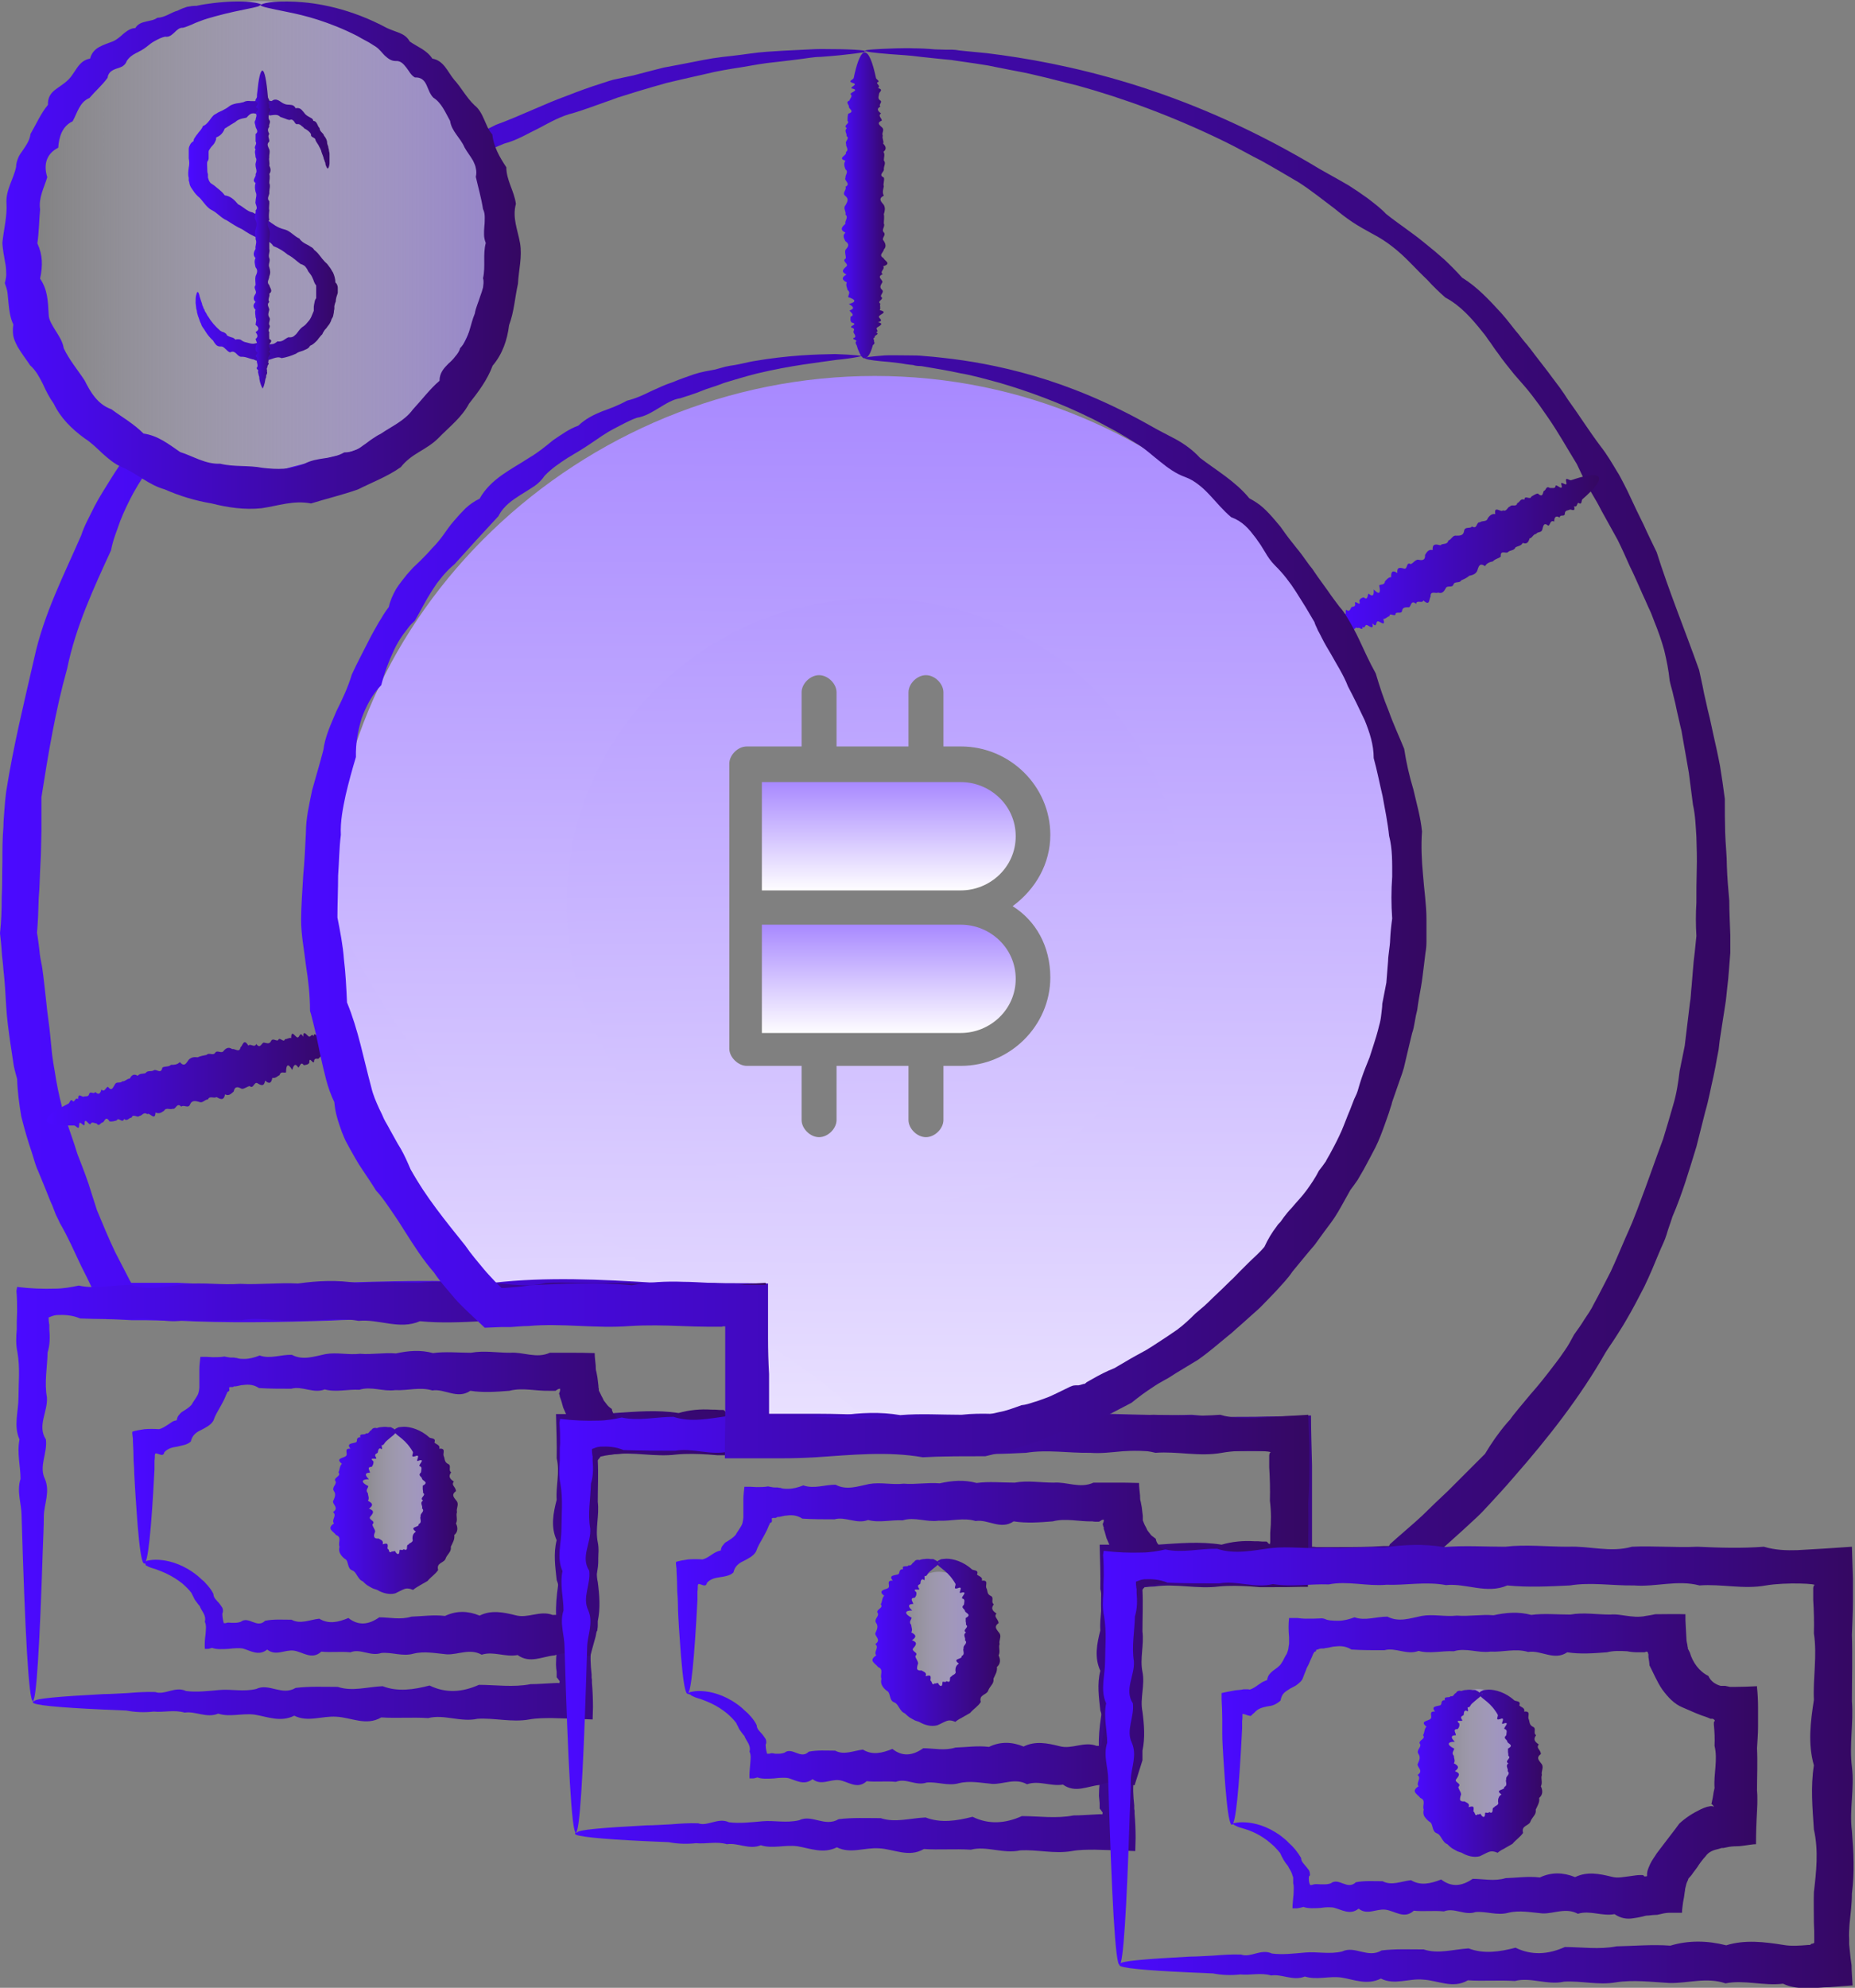 <?xml version="1.0" encoding="UTF-8"?>
<svg id="_Слой_1" data-name="Слой 1" xmlns="http://www.w3.org/2000/svg" xmlns:xlink="http://www.w3.org/1999/xlink" viewBox="0 0 54.15 58">
  <rect x="0" y="0" width="54.15" height="58" fill="#808080" stroke="none"/>
  <defs>
    <style>
      .cls-1 {
        fill: url(#_Безымянный_градиент);
      }

      .cls-2 {
        fill: url(#_Безымянный_градиент_23);
      }

      .cls-3 {
        fill: url(#_Безымянный_градиент_24);
      }

      .cls-4 {
        fill: url(#_Безымянный_градиент_20);
      }

      .cls-5 {
        fill: url(#_Безымянный_градиент_22);
      }

      .cls-6 {
        fill: url(#_Безымянный_градиент_25);
      }

      .cls-7 {
        fill: url(#_Безымянный_градиент_21);
      }

      .cls-8 {
        fill: url(#_Безымянный_градиент_12);
      }

      .cls-9 {
        fill: url(#_Безымянный_градиент_14);
      }

      .cls-10 {
        fill: url(#_Безымянный_градиент_19);
      }

      .cls-11 {
        fill: url(#_Безымянный_градиент_11);
      }

      .cls-12 {
        fill: url(#_Безымянный_градиент_10);
      }

      .cls-13 {
        fill: url(#_Безымянный_градиент_17);
      }

      .cls-14 {
        fill: url(#_Безымянный_градиент_13);
      }

      .cls-15 {
        fill: url(#_Безымянный_градиент_16);
      }

      .cls-16 {
        fill: url(#_Безымянный_градиент_15);
      }

      .cls-17 {
        fill: url(#_Безымянный_градиент_18);
      }

      .cls-18 {
        fill: url(#_Безымянный_градиент_2);
      }

      .cls-19 {
        fill: url(#_Безымянный_градиент_6);
      }

      .cls-20 {
        fill: url(#_Безымянный_градиент_7);
      }

      .cls-21 {
        fill: url(#_Безымянный_градиент_9);
      }

      .cls-22 {
        fill: url(#_Безымянный_градиент_8);
      }

      .cls-23 {
        fill: url(#_Безымянный_градиент_3);
      }

      .cls-24 {
        fill: url(#_Безымянный_градиент_5);
      }

      .cls-25 {
        fill: url(#_Безымянный_градиент_4);
      }
    </style>
    <linearGradient id="_Безымянный_градиент" data-name="Безымянный градиент" x1="25.95" y1="33.02" x2="25.95" y2="29.86" gradientTransform="translate(0 60) scale(1 -1)" gradientUnits="userSpaceOnUse">
      <stop offset="0" stop-color="#a889ff"/>
      <stop offset="1" stop-color="#fefdff"/>
    </linearGradient>
    <linearGradient id="_Безымянный_градиент_2" data-name="Безымянный градиент 2" x1="25.95" y1="37.18" x2="25.95" y2="34.02" gradientTransform="translate(0 60) scale(1 -1)" gradientUnits="userSpaceOnUse">
      <stop offset="0" stop-color="#a889ff"/>
      <stop offset="1" stop-color="#fefdff"/>
    </linearGradient>
    <linearGradient id="_Безымянный_градиент_3" data-name="Безымянный градиент 3" x1="24.61" y1="48.3" x2="24.93" y2="8.93" gradientTransform="translate(0 60) scale(1 -1)" gradientUnits="userSpaceOnUse">
      <stop offset="0" stop-color="#a889ff"/>
      <stop offset="1" stop-color="#fefdff"/>
    </linearGradient>
    <linearGradient id="_Безымянный_градиент_4" data-name="Безымянный градиент 4" x1="25.44" y1="49.03" x2="25.25" y2="8.19" gradientTransform="translate(0 60) scale(1 -1)" gradientUnits="userSpaceOnUse">
      <stop offset="0" stop-color="#a889ff"/>
      <stop offset="1" stop-color="#fefdff"/>
    </linearGradient>
    <linearGradient id="_Безымянный_градиент_5" data-name="Безымянный градиент 5" x1="44.51" y1="8.33" x2="41.78" y2="8.33" gradientTransform="translate(0 60) scale(1 -1)" gradientUnits="userSpaceOnUse">
      <stop offset="0" stop-color="#9685c9"/>
      <stop offset="1" stop-color="#e6ddfe" stop-opacity="0"/>
    </linearGradient>
    <linearGradient id="_Безымянный_градиент_6" data-name="Безымянный градиент 6" x1="28.78" y1="12.1" x2="26.05" y2="12.1" gradientTransform="translate(0 60) scale(1 -1)" gradientUnits="userSpaceOnUse">
      <stop offset="0" stop-color="#9685c9"/>
      <stop offset="1" stop-color="#e6ddfe" stop-opacity="0"/>
    </linearGradient>
    <linearGradient id="_Безымянный_градиент_7" data-name="Безымянный градиент 7" x1="13.05" y1="16.2" x2="10.31" y2="16.2" gradientTransform="translate(0 60) scale(1 -1)" gradientUnits="userSpaceOnUse">
      <stop offset="0" stop-color="#9685c9"/>
      <stop offset="1" stop-color="#e6ddfe" stop-opacity="0"/>
    </linearGradient>
    <linearGradient id="_Безымянный_градиент_8" data-name="Безымянный градиент 8" x1="14.42" y1="52.79" x2=".74" y2="52.79" gradientTransform="translate(0 60) scale(1 -1)" gradientUnits="userSpaceOnUse">
      <stop offset="0" stop-color="#9685c9"/>
      <stop offset="1" stop-color="#e6ddfe" stop-opacity="0"/>
    </linearGradient>
    <linearGradient id="_Безымянный_градиент_9" data-name="Безымянный градиент 9" x1="0" y1="36.19" x2="50.51" y2="36.19" gradientTransform="translate(0 60) scale(1 -1)" gradientUnits="userSpaceOnUse">
      <stop offset="0" stop-color="#4a0aff"/>
      <stop offset="1" stop-color="#350862"/>
    </linearGradient>
    <linearGradient id="_Безымянный_градиент_10" data-name="Безымянный градиент 10" x1="24.57" y1="53.99" x2="25.92" y2="53.99" gradientTransform="translate(0 60) scale(1 -1)" gradientUnits="userSpaceOnUse">
      <stop offset="0" stop-color="#4a0aff"/>
      <stop offset="1" stop-color="#350862"/>
    </linearGradient>
    <linearGradient id="_Безымянный_градиент_11" data-name="Безымянный градиент 11" x1="38.95" y1="43.84" x2="46.67" y2="43.84" gradientTransform="translate(0 60) scale(1 -1)" gradientUnits="userSpaceOnUse">
      <stop offset="0" stop-color="#4a0aff"/>
      <stop offset="1" stop-color="#350862"/>
    </linearGradient>
    <linearGradient id="_Безымянный_градиент_12" data-name="Безымянный градиент 12" x1="1.37" y1="28.46" x2="9.95" y2="28.46" gradientTransform="translate(0 60) scale(1 -1)" gradientUnits="userSpaceOnUse">
      <stop offset="0" stop-color="#4a0aff"/>
      <stop offset="1" stop-color="#350862"/>
    </linearGradient>
    <linearGradient id="_Безымянный_градиент_13" data-name="Безымянный градиент 13" x1=".05" y1="52.58" x2="15.19" y2="52.58" gradientTransform="translate(0 60) scale(1 -1)" gradientUnits="userSpaceOnUse">
      <stop offset="0" stop-color="#4a0aff"/>
      <stop offset="1" stop-color="#350862"/>
    </linearGradient>
    <linearGradient id="_Безымянный_градиент_14" data-name="Безымянный градиент 14" x1=".54" y1="16.2" x2="22.46" y2="16.2" gradientTransform="translate(0 60) scale(1 -1)" gradientUnits="userSpaceOnUse">
      <stop offset="0" stop-color="#4a0aff"/>
      <stop offset="1" stop-color="#350862"/>
    </linearGradient>
    <linearGradient id="_Безымянный_градиент_15" data-name="Безымянный градиент 15" x1="3.86" y1="16.13" x2="19.73" y2="16.13" gradientTransform="translate(0 60) scale(1 -1)" gradientUnits="userSpaceOnUse">
      <stop offset="0" stop-color="#4a0aff"/>
      <stop offset="1" stop-color="#350862"/>
    </linearGradient>
    <linearGradient id="_Безымянный_градиент_16" data-name="Безымянный градиент 16" x1="9.62" y1="15.94" x2="13.38" y2="15.94" gradientTransform="translate(0 60) scale(1 -1)" gradientUnits="userSpaceOnUse">
      <stop offset="0" stop-color="#4a0aff"/>
      <stop offset="1" stop-color="#350862"/>
    </linearGradient>
    <linearGradient id="_Безымянный_градиент_17" data-name="Безымянный градиент 17" x1="16.36" y1="12.36" x2="38.29" y2="12.36" gradientTransform="translate(0 60) scale(1 -1)" gradientUnits="userSpaceOnUse">
      <stop offset="0" stop-color="#4a0aff"/>
      <stop offset="1" stop-color="#350862"/>
    </linearGradient>
    <linearGradient id="_Безымянный_градиент_18" data-name="Безымянный градиент 18" x1="19.7" y1="12.32" x2="35.55" y2="12.32" gradientTransform="translate(0 60) scale(1 -1)" gradientUnits="userSpaceOnUse">
      <stop offset="0" stop-color="#4a0aff"/>
      <stop offset="1" stop-color="#350862"/>
    </linearGradient>
    <linearGradient id="_Безымянный_градиент_19" data-name="Безымянный градиент 19" x1="25.46" y1="12.11" x2="29.23" y2="12.11" gradientTransform="translate(0 60) scale(1 -1)" gradientUnits="userSpaceOnUse">
      <stop offset="0" stop-color="#4a0aff"/>
      <stop offset="1" stop-color="#350862"/>
    </linearGradient>
    <linearGradient id="_Безымянный_градиент_20" data-name="Безымянный градиент 20" x1="32.21" y1="8.47" x2="54.15" y2="8.47" gradientTransform="translate(0 60) scale(1 -1)" gradientUnits="userSpaceOnUse">
      <stop offset="0" stop-color="#4a0aff"/>
      <stop offset="1" stop-color="#350862"/>
    </linearGradient>
    <linearGradient id="_Безымянный_градиент_21" data-name="Безымянный градиент 21" x1="35.63" y1="8.49" x2="51.28" y2="8.49" gradientTransform="translate(0 60) scale(1 -1)" gradientUnits="userSpaceOnUse">
      <stop offset="0" stop-color="#4a0aff"/>
      <stop offset="1" stop-color="#350862"/>
    </linearGradient>
    <linearGradient id="_Безымянный_градиент_22" data-name="Безымянный градиент 22" x1="41.3" y1="8.28" x2="45.06" y2="8.28" gradientTransform="translate(0 60) scale(1 -1)" gradientUnits="userSpaceOnUse">
      <stop offset="0" stop-color="#4a0aff"/>
      <stop offset="1" stop-color="#350862"/>
    </linearGradient>
    <linearGradient id="_Безымянный_градиент_23" data-name="Безымянный градиент 23" x1="8.83" y1="33.58" x2="41.66" y2="33.58" gradientTransform="translate(0 60) scale(1 -1)" gradientUnits="userSpaceOnUse">
      <stop offset="0" stop-color="#4a0aff"/>
      <stop offset="1" stop-color="#350862"/>
    </linearGradient>
    <linearGradient id="_Безымянный_градиент_24" data-name="Безымянный градиент 24" x1="5.53" y1="53.28" x2="9.9" y2="53.28" gradientTransform="translate(0 60) scale(1 -1)" gradientUnits="userSpaceOnUse">
      <stop offset="0" stop-color="#4a0aff"/>
      <stop offset="1" stop-color="#350862"/>
    </linearGradient>
    <linearGradient id="_Безымянный_градиент_25" data-name="Безымянный градиент 25" x1="7.32" y1="53.29" x2="8.01" y2="53.29" gradientTransform="translate(0 60) scale(1 -1)" gradientUnits="userSpaceOnUse">
      <stop offset="0" stop-color="#4a0aff"/>
      <stop offset="1" stop-color="#350862"/>
    </linearGradient>
  </defs>
  <path class="cls-1" d="M28.05,26.98h-5.81v3.16h5.81c.84,0,1.6-.67,1.6-1.58s-.76-1.58-1.6-1.58Z"/>
  <path class="cls-18" d="M28.05,22.82h-5.81v3.16h5.81c.84,0,1.6-.67,1.6-1.58s-.76-1.58-1.6-1.58Z"/>
  <path class="cls-23" d="M35.96,23.78c-.25,0-.42-.17-.51-.33-1.35-4.16-5.13-6.9-9.51-6.9s-8.24,2.75-9.51,6.9c-.08,.25-.25,.33-.51,.33h-3.95c-.17,.83-2.69,1.06-2.69,1.9s.18,3.61,.34,4.45l4.45,7.52c.25,0,8.12-.17,8.21,0,1.71,0-2.67,4.1,1.71,4.1,8.08,0,10.2-8.32,11.46-12.48,.08-.25,.25-.33,.51-.33h3.95c.17-.83,.25-1.75,.25-2.58s-.08-1.75-.25-2.58h-3.95Zm-5.3,4.74c0,1.41-1.18,2.58-2.61,2.58h-.51v1.58c0,.25-.25,.5-.51,.5s-.51-.25-.51-.5v-1.58h-2.1v1.58c0,.25-.25,.5-.51,.5s-.51-.25-.51-.5v-1.58h-1.6c-.25,0-.51-.25-.51-.5v-8.32c0-.25,.25-.5,.51-.5h1.6v-1.58c0-.25,.25-.5,.51-.5s.51,.25,.51,.5v1.58h2.1v-1.58c0-.25,.25-.5,.51-.5s.51,.25,.51,.5v1.58h.51c1.43,0,2.61,1.16,2.61,2.58,0,.83-.42,1.58-1.1,2.08,.67,.42,1.1,1.16,1.1,2.08Z"/>
  <path class="cls-25" d="M25.54,10.97c-8.58,0-15.91,6.9-15.91,15.39,4.45,9.92,12.65,11.63,15.91,15.39,8.58,0,15.56-6.9,15.56-15.39s-6.99-15.39-15.56-15.39Zm0,24.29c-4.97,0-9-3.99-9-8.9s4.04-8.9,9-8.9,9,3.99,9,8.9-4.04,8.9-9,8.9Z"/>
  <path class="cls-24" d="M44.51,51.73c0,1.29-.61,2.33-1.37,2.33s-1.37-1.04-1.37-2.33,.61-2.45,1.37-2.45,1.37,1.16,1.37,2.45Z"/>
  <path class="cls-19" d="M28.78,47.96c0,1.1-.61,2-1.37,2s-1.37-.9-1.37-2,.61-2.1,1.37-2.1,1.37,1,1.37,2.1Z"/>
  <path class="cls-20" d="M13.05,43.85c0,1.1-.61,2-1.37,2s-1.37-.9-1.37-2,.61-2.1,1.37-2.1,1.37,1,1.37,2.1Z"/>
  <path class="cls-22" d="M14.42,7.39c0,3.87-3.06,7-6.84,7S.74,11.25,.74,7.39,3.8,.03,7.58,.03s6.84,3.49,6.84,7.36Z"/>
  <path class="cls-21" d="M25.24,1.52s-.44,.08-1.29,.14c-.21,0-.44,.05-.71,.08-.26,.03-.55,.07-.85,.1-.31,.04-.64,.11-.99,.16-.18,.03-.36,.06-.55,.1-.18,.04-.38,.09-.57,.13-.26,.06-.53,.12-.82,.19-.28,.08-.57,.16-.86,.25-.15,.05-.3,.09-.45,.14-.15,.04-.3,.11-.46,.16-.31,.11-.63,.23-.96,.33-.34,.08-.66,.26-.98,.43-.33,.16-.65,.36-1.03,.46-.05,.02-.12,.05-.17,.07-.05,.02-.11,.05-.16,.08l-.04,.02,.02,.04,.03,.08c.03,.05,.05,.11,.08,.17l.05,.11s.04,.1,.05,.15c.03,.1,.07,.21,.1,.31,.03,.1,.06,.21,.09,.31,.03,.1,.05,.21,.08,.32,.1,.43,.12,.89,.11,1.35,0,.47-.05,.93-.11,1.41,0,.49-.2,.96-.43,1.41-.24,.44-.51,.86-.7,1.35-.55,.88-1.35,1.65-2.32,2.2-.51,.22-1.02,.44-1.55,.64-.53,.19-1.1,.34-1.68,.4-.6-.04-1.18-.1-1.76-.18-.59-.09-1.18-.21-1.78-.4-.03-.02-.08-.05-.09-.06,0-.01-.02-.03-.03-.03-.02-.02-.05-.05-.08-.08-.03-.03-.06-.05-.1-.08-.02-.03-.03,0-.05,.01l-.04,.05c-.05,.07-.11,.14-.16,.23-.03,.04-.05,.08-.08,.13l-.11,.19c-.14,.26-.27,.53-.38,.81-.05,.14-.1,.28-.15,.42-.05,.14-.09,.29-.12,.44-.5,1.09-1.03,2.22-1.28,3.45-.34,1.21-.55,2.47-.75,3.75,0,.16,0,.33,0,.49v.49c-.01,.33-.01,.66-.03,.98-.02,.33-.02,.66-.05,.99-.01,.34-.02,.67-.05,1.01,.03,.16,.05,.34,.07,.5,.01,.16,.05,.34,.08,.5,.05,.34,.08,.67,.12,1.01,.03,.34,.09,.68,.12,1.02,.02,.17,.03,.34,.05,.51,.02,.17,.05,.34,.08,.51,.05,.34,.12,.68,.21,1.03,.1,.34,.22,.67,.33,1,.06,.16,.1,.34,.17,.5,.06,.16,.13,.33,.19,.5,.06,.16,.12,.34,.17,.51,.03,.08,.05,.17,.08,.25l.08,.25c.17,.41,.34,.82,.53,1.22,.1,.2,.21,.4,.31,.6l.13,.25,.03,.05h.51c.28,0,.57,0,.85,0,1.5,.07,3.02,.14,4.55,0,1.53-.04,3.08-.1,4.65,0,1.57-.18,3.15-.1,4.75,0,.46,0,.91,0,1.37,0,.23,0,.46,0,.68,.01,.41,0,.82,0,1.23,.01v1.59c0,.35,.01,.7,.03,1.05v1.16h.06s.03,0,.03,0h.12c.27,0,.53,0,.79,0,.53,0,1.06,0,1.59,.03,1.65,.05,3.29,.11,4.91,0,1.63-.12,3.24,.05,4.84,0,.49,.05,.98,.07,1.47,.06,.25,0,.49,0,.73-.01,.43,0,.85-.02,1.28-.03,0,.49,.02,.98,.03,1.46,0,.3,0,.6,0,.91v1.32h0v.14s.07,0,.12,.01h.65c.44,0,.88,0,1.32-.03h.15l.02-.02h0s.01-.03,.01-.03l.19-.17,.39-.34c.13-.11,.26-.23,.38-.34l.37-.36,.37-.35c.12-.12,.24-.24,.36-.36,.24-.24,.48-.48,.72-.72,.19-.32,.4-.62,.64-.9l.09-.1,.08-.11,.17-.21c.12-.14,.23-.28,.35-.42,.24-.27,.46-.55,.68-.84,.11-.14,.22-.29,.32-.44,.1-.14,.19-.31,.27-.46,.1-.14,.21-.29,.3-.44,.1-.15,.2-.29,.28-.46,.17-.31,.33-.63,.49-.94,.15-.32,.28-.64,.42-.96,.07-.16,.14-.31,.21-.48,.06-.16,.13-.32,.19-.49,.25-.65,.47-1.3,.71-1.94,.1-.33,.2-.66,.29-.98,.1-.33,.15-.66,.19-1,.03-.16,.07-.33,.1-.49l.05-.25,.03-.25c.04-.33,.08-.66,.12-.99,.03-.16,.03-.33,.05-.49,.01-.16,.03-.33,.04-.49,.01-.16,.03-.33,.05-.49,.02-.16,.03-.32,.05-.49-.02-.33-.02-.65,0-.97,0-.32,0-.64,.01-.96,.01-.32,0-.64-.01-.96-.02-.31-.03-.63-.1-.94-.04-.31-.08-.62-.12-.93-.05-.31-.11-.61-.16-.91l-.04-.23c-.01-.08-.03-.15-.05-.23-.03-.15-.07-.3-.1-.44-.03-.15-.06-.29-.1-.44-.03-.15-.08-.29-.11-.44-.03-.3-.09-.6-.16-.89-.08-.29-.18-.57-.29-.84l-.08-.21c-.03-.07-.06-.14-.09-.2-.06-.14-.12-.27-.18-.4-.12-.27-.23-.53-.36-.79-.12-.27-.23-.52-.36-.78-.14-.25-.27-.49-.41-.74-.07-.12-.13-.25-.2-.37-.07-.12-.14-.24-.21-.36-.14-.24-.25-.49-.37-.74-.29-.47-.55-.94-.85-1.37-.08-.11-.15-.22-.23-.33l-.12-.16-.12-.16c-.16-.21-.34-.4-.51-.6-.04-.05-.08-.1-.12-.15-.04-.05-.08-.1-.12-.15-.08-.1-.16-.21-.23-.31-.08-.1-.15-.21-.22-.31-.08-.1-.14-.21-.23-.31-.31-.39-.64-.77-1.09-1.01-.18-.16-.36-.33-.52-.51-.17-.16-.34-.34-.51-.51-.33-.34-.69-.63-1.1-.84-.2-.11-.4-.22-.58-.34-.18-.12-.36-.26-.53-.4-.35-.26-.68-.53-1.04-.76-.36-.21-.71-.42-1.07-.62-.36-.18-.7-.38-1.05-.55-1.55-.76-3.02-1.29-4.32-1.65-.65-.16-1.26-.33-1.82-.43-.14-.03-.28-.05-.41-.08-.14-.03-.27-.05-.4-.08-.26-.04-.5-.08-.73-.11-.12-.02-.23-.03-.34-.05-.11-.01-.22-.02-.31-.03-.21-.02-.4-.04-.57-.06-.36-.05-.66-.06-.9-.08-.49-.04-.73-.07-.73-.1s.31-.05,.91-.07c.15,0,.32-.01,.51,0,.18,0,.39,.01,.61,.03,.11,0,.23,.01,.34,.01,.06,0,.12,0,.18,0,.06,0,.12,.01,.18,.02,.25,.03,.53,.05,.81,.08,1.15,.14,2.56,.39,4.17,.88,1.6,.49,3.39,1.23,5.25,2.32,.37,.23,.76,.43,1.15,.66,.19,.12,.38,.25,.56,.38,.18,.14,.37,.28,.53,.45,.36,.29,.77,.55,1.14,.86,.19,.15,.38,.31,.56,.47,.18,.17,.36,.35,.52,.53,.44,.27,.79,.65,1.14,1.03,.09,.1,.17,.2,.25,.3s.16,.21,.25,.31c.08,.1,.16,.21,.25,.31l.12,.15,.12,.16c.16,.21,.33,.42,.49,.64l.12,.16,.12,.16c.08,.11,.16,.23,.23,.34,.32,.44,.62,.92,.96,1.37,.18,.23,.32,.47,.47,.72,.08,.12,.14,.25,.21,.38,.07,.13,.13,.26,.19,.39,.12,.26,.25,.53,.38,.79,.12,.27,.25,.53,.38,.8,.36,1.14,.82,2.26,1.24,3.44,.03,.15,.07,.31,.1,.46,.03,.16,.06,.31,.1,.47,.03,.15,.07,.31,.11,.47l.05,.23,.05,.23c.07,.31,.14,.62,.2,.94,.05,.31,.1,.64,.14,.96,0,.33,0,.66,.01,.99,.01,.33,.05,.66,.05,.98,.01,.33,.04,.66,.07,1,0,.34,.02,.67,.03,1.01,0,.17,0,.34,0,.51-.01,.17-.03,.34-.04,.51-.01,.17-.03,.34-.05,.51-.02,.17-.03,.34-.06,.51-.05,.34-.11,.68-.16,1.03l-.03,.26-.05,.26c-.03,.17-.06,.34-.1,.52-.08,.34-.14,.69-.24,1.03-.09,.34-.17,.69-.26,1.03-.21,.68-.41,1.37-.7,2.04-.05,.17-.12,.34-.17,.52-.05,.17-.14,.34-.21,.51-.14,.34-.28,.68-.44,1.01-.17,.33-.34,.66-.53,.98-.09,.16-.19,.31-.29,.47s-.21,.31-.31,.47c-.74,1.3-1.68,2.5-2.69,3.65-.23,.27-.47,.53-.71,.79-.12,.13-.24,.26-.37,.38l-.39,.36-.4,.36c-.07,.06-.13,.12-.2,.18l-.21,.17-.42,.34c-.19,.16-.38,.31-.57,.47h-.57c-.44,.01-.88,0-1.32-.01-.23,0-.45-.01-.67-.03-.39,0-.78-.01-1.17-.02,0-.29,0-.59,0-.88v-.64c0-.34-.03-.67-.08-1.01v-1.23h-.87c-.49,0-.98,0-1.47,.01-1.6-.02-3.21-.05-4.84,0-1.62-.18-3.26-.07-4.91,0-.53,.02-1.06,.03-1.59,.03h-2.21c0-.5,0-1,.01-1.49,0-.29,0-.57,.01-.87,0-.49,0-.99-.01-1.48-.72,0-1.43,0-2.14-.01-1.6,.05-3.18-.08-4.75,0-1.57,.08-3.12-.09-4.65,0-1.53,.05-3.05,.08-4.55,0-.29,0-.57,0-.85-.01h-.42c-.25-.01-.5-.03-.75-.03-.14-.31-.29-.61-.43-.92-.1-.21-.2-.42-.31-.63-.2-.42-.38-.84-.62-1.25-.04-.09-.08-.17-.12-.25l-.1-.26c-.08-.17-.14-.34-.21-.51-.07-.17-.14-.34-.21-.51-.08-.17-.12-.35-.18-.53-.12-.35-.22-.7-.31-1.06-.06-.36-.11-.73-.12-1.09-.05-.18-.1-.35-.12-.53-.03-.18-.05-.36-.08-.53-.05-.36-.1-.71-.12-1.07-.02-.36-.04-.71-.08-1.06-.01-.18-.04-.35-.05-.53-.01-.18-.03-.35-.05-.53,.04-.35,.05-.7,.05-1.05,.02-.35,.01-.69,.02-1.03,0-.34,0-.68,.03-1.03,0-.17,.02-.34,.03-.51,.01-.17,.03-.34,.05-.51,.21-1.34,.53-2.63,.82-3.9,.28-1.29,.87-2.43,1.37-3.58,.05-.15,.11-.29,.18-.43,.07-.14,.14-.28,.21-.42,.14-.27,.31-.53,.47-.79l.12-.19,.18-.27c.12-.18,.23-.37,.35-.56l.08-.14,.04-.07v-.02h.03l.04,.02,.32,.16c.11,.05,.21,.1,.33,.15l.17,.08s.02,0,.03,.01h.03l.05,.03c.5,.23,1.02,.38,1.55,.47,.53,.08,1.05,.11,1.57,.09,.51-.16,.99-.26,1.48-.38,.49-.12,.97-.26,1.4-.5,.44-.23,.8-.57,1.14-.91,.33-.34,.63-.7,.98-1.03,.18-.44,.39-.83,.58-1.23,.19-.4,.38-.81,.49-1.23,.11-.42,.14-.85,.12-1.28-.01-.42-.06-.83-.08-1.23-.04-.1-.06-.19-.1-.29-.03-.1-.06-.19-.08-.29-.03-.1-.05-.19-.08-.28-.01-.05-.02-.1-.04-.14v-.03s-.01-.02-.03-.04l-.04-.11c-.05-.14-.1-.29-.14-.42-.03-.07-.05-.14-.08-.2l-.03-.1,.1-.05c.14-.06,.27-.12,.4-.18l.19-.09,.1-.05,.08-.04c.74-.27,1.41-.61,2.08-.85,.33-.13,.66-.25,.98-.35,.16-.05,.31-.11,.48-.14,.16-.03,.31-.07,.47-.1,.31-.08,.6-.16,.89-.23,.29-.05,.57-.11,.84-.16,.2-.04,.4-.08,.59-.11,.19-.03,.38-.05,.56-.07,.36-.04,.7-.1,1.01-.12,.31-.02,.6-.04,.87-.05,.27-.01,.51-.03,.72-.03,.86,0,1.31,.03,1.31,.07h-.05Z"/>
  <path class="cls-12" d="M25.25,10.46c-.08,0-.14-.1-.21-.28-.01-.03-.02-.06-.03-.1-.02-.03-.04-.07-.03-.11,.1-.04-.18-.08-.03-.12,.04-.04,0-.09-.03-.14-.03-.05,.06-.1-.03-.14-.18-.05,.21-.1-.03-.16-.05-.05-.03-.11-.03-.17,.14-.05,0-.12-.03-.18,.17-.06,.1-.12-.02-.19,.23-.06,.2-.13-.02-.2,0-.07,.08-.14-.02-.21-.01-.07-.06-.14-.02-.22-.16-.08-.15-.15-.01-.23-.17-.08-.1-.15-.01-.23,.1-.08-.15-.16-.01-.24,.01-.08-.04-.16-.01-.25,.07-.08,.14-.16,0-.25-.04-.08-.1-.17,0-.25-.18-.09-.1-.17,0-.26-.03-.09,.1-.18,0-.27,.03-.09-.08-.18,0-.27,.05-.09,.11-.18,0-.27-.12-.09,.05-.18,0-.27,.17-.09-.05-.18,0-.26-.01-.09,.1-.17,0-.25-.03-.08-.06-.17,0-.25-.26-.08,.07-.16,.01-.25,.11-.08-.01-.16,.01-.24-.05-.08,.12-.16,.01-.23,.02-.08-.08-.15,.01-.23-.13-.08,.11-.14,.02-.21,0-.07,0-.14,.02-.21,.2-.07,.03-.13,.02-.2,.02-.06-.12-.13,.02-.19,.01-.06,.1-.12,.03-.18-.03-.05,.29-.12,.03-.17-.05-.05,.21-.11,.03-.16-.16-.05,.02-.1,.03-.14,.01-.05,.02-.09,.03-.14,.09-.38,.19-.61,.29-.61,.12,0,.23,.27,.33,.74,0,.05,.15,.1,.03,.14,0,.05,.11,.1,.03,.16,.18,.05,.03,.11,.03,.17,0,.05-.05,.12,.02,.18,.11,.06-.05,.12,.02,.19-.12,.06-.08,.13,.02,.2-.11,.07,.03,.14,.02,.21-.17,.07-.05,.14,.02,.21,.06,.08-.03,.15,.01,.23-.03,.08,.04,.15,.01,.23,.08,.08,.11,.16,.01,.24,.05,.08,.01,.16,.01,.25,.07,.08,0,.16,0,.25,.03,.08-.18,.17,0,.25,.03,.09-.03,.17,0,.26-.02,.09-.05,.18,0,.27-.18,.09-.07,.18,0,.27,.05,.09,.03,.18,0,.27,.02,.09,0,.18,0,.27,.05,.09-.08,.18,0,.26,.08,.09-.09,.17,0,.25,.05,.08,.08,.17,0,.25,0,.08-.17,.16-.01,.25,.03,.08,.25,.16-.01,.24,.07,.08-.12,.16-.01,.23-.19,.08-.01,.15-.01,.23-.04,.08-.1,.14-.02,.22,.09,.07-.05,.14-.02,.21,.11,.07-.14,.13-.02,.2-.03,.06,.02,.13-.02,.19,.26,.06,0,.12-.02,.18-.04,.05,.17,.12-.03,.17,.2,.05,.03,.11-.03,.16-.05,.05,.08,.1-.03,.14,.14,.05-.08,.09-.03,.14-.09,.04,0,.08-.03,.12,.03,.04,.02,.08-.03,.11-.01,.03-.02,.07-.03,.1-.06,.18-.13,.28-.21,.28h0Z"/>
  <path class="cls-11" d="M38.96,18.38c-.03-.06,.01-.17,.14-.31,.02-.03,.04-.05,.07-.08,.02-.03,.04-.07,.08-.08,.08,.06-.02-.19,.09-.09,.06,.01,.08-.04,.1-.09,.03-.05,.12,0,.12-.1-.05-.18,.19,.12,.12-.1,.02-.07,.08-.09,.13-.1,.12,.1,.1-.05,.14-.11,.14,.12,.16,.02,.15-.12,.17,.17,.21,.11,.16-.12,.05-.04,.16,0,.17-.12,.05-.05,.1-.12,.18-.12-.01-.17,.05-.21,.18-.12-.02-.18,.08-.16,.19-.13,.12,.04,.06-.21,.2-.13,.08-.03,.12-.12,.21-.13,.1,.02,.22,.04,.21-.14,.05-.08,.1-.17,.22-.14-.01-.2,.1-.17,.23-.14,.06-.07,.2,0,.23-.14,.09-.02,.12-.16,.23-.14,.11,0,.21,0,.23-.14,.02-.14,.18-.05,.23-.13,.16,.1,.12-.14,.23-.12,.07-.06,.2,0,.23-.12,.05-.07,.12-.14,.22-.12-.05-.27,.18-.03,.22-.11,.12,.05,.13-.1,.21-.11,.04-.08,.19,.03,.21-.1,.08-.02,.09-.15,.21-.1,0-.15,.18,.02,.2-.09,.06-.03,.12-.08,.19-.09,.16,.14,.14-.03,.18-.08,.07-.01,.05-.16,.18-.08,.06-.01,.16,.03,.16-.07,.03-.05,.25,.2,.16-.06,.02-.07,.2,.12,.15-.05-.04-.17,.1-.03,.14-.05,.05-.01,.09-.03,.13-.04,.38-.12,.62-.14,.68-.05,.06,.1-.12,.34-.48,.65-.03,.03,0,.18-.12,.1-.04,.03-.03,.14-.12,.1,.05,.19-.08,.08-.13,.1-.05,.03-.13,.01-.14,.11,0,.12-.14,.01-.15,.12-.12-.07-.16,0-.16,.12-.12-.06-.11,.09-.17,.12-.15-.12-.15,.03-.18,.12-.03,.09-.14,.05-.18,.12-.08,0-.11,.12-.19,.13-.03,.11-.08,.18-.2,.13-.04,.09-.14,.09-.21,.13-.04,.1-.15,.08-.21,.13-.05,.08-.24-.08-.22,.14-.06,.06-.16,.06-.23,.14-.09,.02-.18,.05-.23,.14-.17-.12-.19,.03-.23,.14-.05,.1-.14,.12-.23,.14-.07,.06-.15,.1-.23,.13-.05,.1-.19,.02-.23,.12-.03,.12-.19,.01-.23,.12-.05,.09-.1,.16-.22,.12-.07,.04-.23-.07-.22,.12-.05,.07-.01,.29-.21,.11-.03,.1-.2-.03-.21,.1-.16-.13-.14,.07-.21,.1-.08,0-.18-.01-.2,.09-.01,.12-.14,.03-.19,.09,0,.13-.18-.05-.18,.08-.07,.01-.1,.08-.18,.08,.08,.25-.1,.06-.16,.07-.07,0-.01,.21-.16,.06,.05,.2-.08,.08-.15,.05-.08-.03-.05,.12-.14,.05,.03,.14-.12-.02-.13,.04-.08-.05-.08,.03-.12,.03-.02,.05-.05,.05-.11,.03-.03,0-.07,.01-.1,.02-.18,.03-.31,.02-.34-.04h0Z"/>
  <path class="cls-8" d="M9.94,30.39c.02,.07-.06,.16-.22,.27-.03,.02-.05,.03-.08,.05-.03,.03-.05,.05-.1,.05-.06-.08-.03,.19-.11,.06-.05-.03-.09,.02-.12,.06-.03,.04-.11-.03-.14,.06,0,.19-.15-.17-.14,.07-.04,.06-.1,.06-.16,.07-.09-.12-.11,.03-.16,.07-.1-.15-.14-.06-.18,.07-.12-.21-.18-.16-.18,.07-.06,.03-.15-.05-.19,.08-.06,.03-.12,.1-.21,.08-.03,.17-.1,.18-.21,.08-.03,.18-.12,.14-.22,.08-.1-.07-.12,.18-.23,.08-.08,.01-.14,.08-.23,.08-.1-.05-.2-.1-.24,.08-.07,.06-.14,.14-.25,.08-.04,.2-.14,.14-.25,.08-.08,.05-.2-.05-.25,.07-.1,0-.15,.12-.26,.07-.1-.03-.21-.05-.26,.07-.05,.14-.18,0-.26,.07-.13-.14-.16,.1-.25,.06-.08,.04-.19-.05-.25,.06-.08,.05-.14,.1-.25,.05-.01,.27-.18-.02-.24,.05-.11-.08-.15,.05-.23,.05-.06,.07-.18-.08-.23,.05-.08,0-.12,.12-.22,.04-.04,.14-.17-.07-.21,.04-.07,.02-.13,.04-.21,.03-.12-.18-.14,0-.2,.03-.07,0-.1,.14-.18,.03-.06,0-.14-.07-.18,.02-.05,.04-.18-.25-.17,.02-.04,.06-.16-.17-.16,.01,0,.17-.1,0-.15,.01-.05,0-.1,0-.14,0-.4,.01-.64-.03-.66-.13-.03-.12,.21-.29,.64-.51,.04-.02,.05-.17,.14-.06,.05-.01,.07-.13,.14-.07,0-.2,.1-.06,.16-.07,.05-.03,.13,.02,.16-.07,.03-.12,.14,.02,.18-.07,.1,.1,.15,.05,.18-.07,.1,.09,.12-.06,.19-.08,.12,.15,.15,.01,.21-.08,.05-.08,.15-.01,.21-.08,.08,.01,.14-.08,.22-.08,.05-.1,.12-.15,.23-.08,.06-.08,.16-.05,.23-.08,.06-.09,.16-.03,.24-.08,.08-.05,.21,.13,.25-.08,.08-.05,.18-.01,.25-.08,.09,0,.18,0,.26-.08,.14,.16,.19,.02,.26-.07,.08-.08,.17-.08,.26-.07,.08-.04,.17-.05,.26-.07,.07-.08,.19,.03,.25-.06,.06-.1,.19,.04,.25-.06,.07-.08,.14-.12,.25-.05,.08-.02,.21,.12,.24-.05,.07-.05,.09-.28,.23-.05,.06-.08,.18,.08,.23-.05,.12,.16,.15-.03,.22-.04,.08,.01,.16,.06,.21-.04,.05-.11,.15,.01,.21-.03,.04-.12,.16,.1,.2-.03,.07,0,.12-.05,.18-.03,0-.27,.12-.03,.18-.02,.07,.02,.07-.2,.17-.02,0-.21,.1-.05,.16-.01,.06,.04,.08-.1,.15-.01,0-.14,.11,.05,.14,0,.06,.08,.08-.01,.12,0,.03-.04,.07-.04,.12,0h.1c.19,.01,.3,.05,.32,.13h-.01Z"/>
  <path class="cls-14" d="M7.6,.14c0,.08-.49,.11-1.33,.34-.14,.04-.29,.08-.44,.14-.08,.03-.16,.06-.24,.1-.08,.03-.16,.07-.25,.09-.1-.01-.18,.07-.25,.14-.08,.07-.15,.14-.27,.12-.1,.02-.2,.07-.29,.12-.1,.05-.18,.12-.27,.19-.09,.07-.19,.12-.29,.17-.1,.05-.2,.12-.27,.23-.05,.14-.16,.18-.29,.22-.12,.04-.25,.1-.27,.27-.15,.21-.35,.38-.53,.59-.29,.12-.35,.43-.49,.68-.3,.14-.4,.45-.42,.77-.34,.17-.44,.49-.32,.86-.09,.3-.26,.6-.21,.94-.03,.33-.03,.66-.08,.99,.16,.34,.16,.66,.08,1.03,.22,.32,.23,.66,.25,1.03,0,.1,.03,.18,.07,.26,.04,.08,.09,.16,.14,.24,.1,.16,.2,.31,.23,.5,.16,.34,.4,.62,.61,.94,.17,.34,.38,.7,.78,.84,.31,.23,.65,.42,.94,.71,.42,.06,.72,.3,1.07,.54,.38,.12,.74,.36,1.17,.34,.4,.1,.82,.04,1.23,.12,.42,.05,.85,.06,1.23-.12,.19-.1,.39-.13,.59-.16,.1-.01,.2-.04,.29-.06,.1-.02,.19-.06,.28-.11,.11,0,.21-.02,.3-.06,.1-.03,.18-.09,.26-.15,.08-.05,.16-.12,.25-.18,.08-.05,.16-.11,.25-.15,.32-.22,.7-.38,.94-.71,.27-.29,.49-.59,.78-.84,0-.23,.13-.37,.26-.5,.07-.06,.14-.13,.2-.21,.06-.07,.12-.15,.14-.24,.27-.28,.29-.68,.43-1.01,.03-.18,.11-.34,.16-.51,.03-.08,.06-.17,.08-.25,.01-.09,.03-.18,0-.27,.08-.35-.01-.69,.08-1.03-.03-.08-.05-.16-.05-.25,0-.08,0-.16,.01-.25,.01-.08,.01-.17,.01-.25s-.01-.16-.05-.24c-.05-.32-.14-.63-.21-.94,.02-.09,.02-.17,0-.25-.01-.08-.05-.15-.08-.22-.08-.14-.18-.26-.25-.39-.12-.28-.38-.47-.42-.77-.14-.25-.25-.53-.49-.68-.1-.1-.14-.24-.2-.37-.06-.13-.15-.23-.34-.22-.12-.07-.17-.19-.25-.29-.08-.1-.16-.2-.31-.19-.14,0-.23-.08-.32-.16-.08-.08-.15-.18-.25-.25-.1-.06-.18-.12-.28-.17-.1-.05-.18-.1-.27-.15-.41-.21-.8-.36-1.14-.47-.34-.11-.65-.18-.9-.23-.25-.05-.44-.09-.57-.12-.13-.03-.2-.05-.2-.08,0-.05,.34-.13,.99-.1,.64,.03,1.61,.19,2.69,.77,.11,.05,.23,.09,.36,.14,.12,.05,.23,.12,.3,.25,.21,.15,.5,.25,.66,.5,.34,.06,.44,.38,.64,.62,.21,.23,.35,.51,.59,.74,.13,.1,.21,.25,.28,.41,.07,.15,.12,.31,.24,.44,.04,.36,.21,.66,.41,.96,0,.38,.23,.69,.28,1.07-.11,.4,.05,.75,.12,1.14,.07,.4-.04,.79-.06,1.19-.09,.4-.11,.81-.26,1.21-.05,.42-.19,.84-.48,1.18-.15,.41-.42,.77-.69,1.11-.21,.4-.58,.68-.9,1.01-.16,.16-.36,.28-.56,.4-.2,.12-.38,.25-.53,.44-.38,.27-.83,.44-1.25,.65-.45,.16-.92,.27-1.37,.41-.51-.1-.96,.07-1.45,.14-.49,.05-.98-.02-1.45-.14-.48-.08-.94-.22-1.37-.41-.47-.13-.82-.47-1.25-.65-.22-.09-.4-.25-.57-.4-.17-.16-.33-.32-.52-.44-.37-.27-.7-.59-.9-1.01-.13-.18-.23-.38-.32-.58-.05-.1-.1-.19-.16-.29-.06-.09-.13-.18-.21-.25-.12-.18-.26-.36-.37-.55-.05-.1-.1-.2-.12-.3-.02-.11-.02-.22,0-.34-.09-.19-.12-.4-.14-.61-.01-.1-.02-.21-.03-.31-.01-.1-.05-.2-.08-.29,.03-.11,.05-.21,.04-.31,0-.1-.01-.2-.03-.29-.02-.1-.03-.2-.05-.29-.01-.1-.03-.2-.03-.29,.04-.39,.14-.76,.12-1.14-.03-.39,.21-.72,.28-1.07,0-.1,.03-.18,.06-.26,.03-.08,.09-.16,.14-.23,.1-.15,.2-.29,.22-.47,.17-.29,.3-.6,.51-.85-.01-.21,.08-.34,.21-.44,.13-.1,.27-.18,.38-.29,.22-.21,.29-.56,.64-.62,.04-.16,.14-.27,.27-.34,.13-.07,.26-.11,.39-.16,.12-.05,.22-.14,.32-.23,.1-.08,.21-.16,.34-.16,.07-.12,.18-.16,.31-.19,.12-.03,.24-.04,.33-.11,.24-.01,.4-.16,.6-.21,.09-.05,.18-.08,.27-.11,.1-.02,.18-.03,.28-.03,.17-.04,.34-.06,.49-.08,.92-.11,1.42,0,1.42,.07l-.02,.02Z"/>
  <path class="cls-9" d="M1,49.64c0-.08,.72-.14,2.03-.21,.22,0,.45-.02,.7-.03,.25-.02,.52-.04,.8-.03,.28,.1,.58-.18,.9-.03,.31,.04,.64,0,.98-.03,.34-.03,.7,.06,1.07-.03,.37-.18,.75,.21,1.15-.03,.4-.05,.81-.03,1.23-.03,.42,.14,.86,0,1.31-.02,.44,.17,.91,.1,1.37-.02,.47,.23,.95,.2,1.44-.02,.49,0,1,.08,1.51-.02,.22,0,.44-.02,.67-.03,.07,0,.11-.01,.17,0,0-.01,0-.03,.01-.05-.04-.06-.07-.1-.09-.12v-.16c-.01-.07-.02-.14-.02-.21,0-.27,.03-.55,.1-.82-.16-.55-.1-1.11-.01-1.69,.1-.57-.15-1.15-.01-1.74,.01-.59-.04-1.18-.01-1.79,0-.04,.01-.17,.02-.28l.02-.32c.01-.21,.03-.42,.03-.62,.32,.01,.62,.01,.93,0,.08,0,.16,0,.23-.01,.05,0,.09-.01,.14-.02,.09-.01,.18-.03,.27-.05,.62-.04,1.24-.1,1.87,0,.31-.09,.63-.12,.95-.1,.08,0,.16,0,.24,.01h.12s.01,.01,.02,.01c0,0,.03,.05,.08,.07h.01s0-.04,0-.06v-.02h0v-.26c.03-.31,.03-.62-.01-.93,.01-.33,0-.66-.02-.98v-.34s0-.03,.01-.08c.18-.05-.81-.1-1.4,0-.65,.12-1.3-.05-1.94,0-.64-.17-1.28,.05-1.91,0-.63,.01-1.26-.1-1.87,0-.62,.03-1.22,.06-1.83,0-.6,.26-1.2-.07-1.79-.01-.59-.11-1.16,.01-1.74-.01-.57,.05-1.14-.12-1.68-.01-.55-.02-1.09,.08-1.63-.01-.53,.13-1.06-.11-1.57-.02-.51,0-1.02,0-1.51-.02-.23-.1-.47-.11-.68-.1-.11,.01-.18,.05-.24,.07v.03s0,.08,.01,.12c0,.02,0,.04,.01,.06h0v.13c.02,.23,.02,.46-.05,.68-.01,.44-.1,.88-.02,1.31,.03,.42-.29,.83-.03,1.23,.05,.4-.21,.78-.03,1.15,.16,.37-.02,.73-.03,1.07,0,.34-.02,.67-.03,.98-.09,2.82-.19,4.43-.29,4.43-.12,0-.23-1.99-.33-5.41,0-.34-.15-.7-.03-1.07,0-.37-.11-.75-.03-1.15-.18-.4-.03-.81-.03-1.23,0-.42,.05-.85-.03-1.31-.05-.23-.04-.45-.02-.68v-.15s0-.07,0-.07c0-.1,.01-.19,.01-.29,0-.19,0-.38-.02-.6l.02-.12c.41,.05,.75,.06,1.11,.05,.23,0,.46-.04,.69-.09,.49,.11,1-.02,1.51-.02,.51,.17,1.04,.05,1.57-.02,.53-.06,1.08,.03,1.63-.01,.55,.03,1.11-.04,1.69-.01,.57-.08,1.15-.11,1.74-.01,.59-.05,1.18-.01,1.79-.01,.6-.07,1.21,0,1.83,0,.62-.03,1.24,.18,1.87,0,.63-.03,1.27,.03,1.91,0,.64,.02,1.29,.05,1.94,0,.33,.1,.66,.11,.98,.1,.53-.03,1.06-.06,1.59-.1,.01,.3,.02,.61,.03,.93v.66c0,.33-.02,.66-.03,.98,0,.31,.01,.62,.01,.93,0,.51,0,1.01-.01,1.52h-.18c-.29,.01-.6,.01-.9,.01h-.34s-.24-.02-.24-.02c-.31-.02-.64-.03-.95,0-.63,.08-1.25-.09-1.87,0-.09,0-.18,.01-.27,.02h-.14s0,.01-.01,.02c-.01,0-.02,.01-.03,.01,0,0,0,0-.02,.02h-.02s-.01,.03-.01,.03v.07c0,.6-.18,1.2-.02,1.79,.03,.59,.25,1.17-.01,1.74,.07,.57-.12,1.14-.01,1.69-.1,.27-.1,.55-.08,.82l.02,.21v.1s.01,.03,.01,.05v.09c.02,.23,.03,.48,.03,.71,0,.12-.01,.25-.01,.36-.42-.02-.81-.03-1.18-.04-.23,0-.45,0-.67,.04-.51,.09-1.02-.05-1.51-.02-.49,.11-.98-.14-1.44-.02-.47-.03-.93,.01-1.37-.02-.44,.26-.88,0-1.31-.02-.42-.03-.83,.17-1.23-.03-.4,.2-.78,.03-1.15-.03-.37-.05-.73,.08-1.07-.03-.34,.14-.67-.08-.98-.03-.31-.09-.61,0-.9-.03-.28,.03-.55,.02-.8-.03-.25-.01-.49-.02-.7-.03-1.31-.06-2.03-.13-2.03-.21v-.04Z"/>
  <path class="cls-16" d="M4.21,45.59s.03-.03,.08-.05c.05-.01,.14-.03,.25-.03,.23,0,.57,.05,.96,.28,.13,.08,.26,.17,.38,.29,.03,.03,.07,.05,.1,.09,.03,.03,.06,.07,.09,.1,.06,.07,.12,.15,.16,.24,0,.11,.09,.18,.16,.26,.03,.04,.07,.09,.1,.14,.02,.05,.03,.11,0,.17,0,.1,.02,.2,.04,.27,0,0,0,.01,0,.01h.06c.07-.03,.11-.01,.17-.01,.03,0,.05,0,.1,0,.05,0,.12-.01,.17-.03,.23-.18,.47,.21,.71-.03,.25-.05,.5-.03,.77-.03,.26,.14,.53,0,.81-.03,.28,.17,.56,.1,.85-.02,.29,.23,.59,.2,.9-.02,.31,0,.62,.08,.94-.02,.32-.01,.64-.06,.98-.02,.34-.16,.67-.15,1.01-.01,.34-.17,.69-.1,1.05-.01,.36,.1,.71-.15,1.08-.01,.22,0,.44,0,.67-.01-.18,.18-.37,.37-.56,.56,0-.1,0-.17,.01-.28,0-.02,0-.07,0-.05v-.1c.08-.38,.15-.75,0-1.14-.04-.38-.1-.77,0-1.16-.18-.39-.1-.79,0-1.18-.03-.4,.1-.8,0-1.21,.01-.4-.01-.84-.02-1.29,.33,0,.68-.01,1.03,.02l.26,.02h.14c.1,.03,.19,.03,.29,.03-.08,.33-.16,.66-.24,.98-.12-.08-.24-.14-.36-.22-.11-.08-.24-.14-.35-.23-.11-.08-.21-.16-.29-.27-.04-.05-.08-.11-.11-.16-.03-.05-.05-.12-.08-.18-.03-.06-.05-.12-.08-.18l-.05-.18-.03-.09s-.03-.07-.02-.07c0-.02-.01-.04-.02-.06,0-.02,.01-.04,.02-.06,0-.02,.01-.03,.01-.04,0-.02,0-.04,0-.05,0,0-.04,0-.05,.01-.02,0-.03,.02-.05,.03-.01,0-.03,.01-.03,.02h-.09s-.07,0-.1,0c-.39,.01-.78-.1-1.16,0-.38,.03-.76,.06-1.14,0-.38,.26-.75-.07-1.11-.01-.36-.11-.73,.01-1.08-.01-.36,.05-.7-.12-1.05-.01-.34-.02-.68,.08-1.01-.01-.33,.13-.66-.11-.98-.02-.32,0-.64,0-.94-.02-.15-.1-.3-.11-.45-.09-.08,0-.15,.03-.23,.04h-.03s-.02,0-.02,0c0,0-.03,.02-.03,.02h-.07s-.02,0-.03,.01h-.01v.03c.01,.06,.01,.08-.06,.11v.02l-.03,.06s-.03,.08-.05,.12c-.04,.08-.07,.14-.11,.21-.08,.14-.16,.27-.21,.42-.08,.14-.24,.21-.37,.28-.07,.03-.13,.07-.18,.12-.05,.05-.09,.12-.11,.21-.05,.05-.12,.08-.19,.1-.07,.02-.14,.03-.21,.05-.14,.02-.27,.05-.37,.16-.02,.07-.04,.08-.08,.08s-.09-.03-.15-.04c-.03-.01-.03,0-.04,.01,0,.01-.01,.02-.01,.04,0,.05,0,.11-.01,.16v.1s0,.1,0,.15c-.09,1.75-.19,2.75-.3,2.75-.06,0-.12-.31-.17-.88-.03-.29-.05-.64-.08-1.05-.01-.21-.03-.43-.04-.67,0-.12-.01-.25-.02-.39,0-.19-.01-.38-.02-.58,0-.05,0-.1-.01-.14,0-.05-.02-.11,0-.14,.1-.03,.21-.05,.35-.07,.13-.01,.28-.01,.42,0,.1-.02,.18-.08,.26-.13,.04-.03,.08-.05,.12-.08,.04-.03,.09-.04,.14-.05,.01-.07,.03-.12,.07-.16,.03-.04,.07-.08,.11-.1,.08-.05,.18-.11,.25-.19,.05-.09,.12-.18,.17-.27,.03-.05,.04-.1,.05-.15,0-.03,.01-.05,.01-.08v-.53c0-.13,.02-.25,.03-.37h.18c.06,0,.12,.01,.18,.01,.12,0,.23,0,.34-.02,.07,.01,.13,.03,.19,.03h.09s.04,.01,.04,.01h.03c.08,.03,.15,.03,.23,.03,.15,0,.3-.04,.45-.1,.31,.11,.62-.03,.94-.02,.32,.17,.64,.05,.98-.02,.33-.06,.67,.03,1.01-.01,.34,.03,.69-.04,1.05-.01,.36-.08,.72-.11,1.08-.01,.36-.05,.74-.01,1.11-.01,.38-.07,.75,0,1.14,0,.38-.03,.77,.18,1.16,0h.57c.25,0,.5,0,.74,.01,0,.12,.02,.25,.03,.37,0,.06,0,.13,.02,.18l.03,.16,.03,.25c0,.05,0,.05,.01,.08v.05s.05,.1,.05,.1c0,0,.03,.07,.05,.1,.02,.03,.03,.07,.05,.1l.07,.09c.04,.06,.1,.11,.16,.15,.01,.1,.07,.16,.12,.23,.05,.06,.14,.1,.21,.13l1.54,.79-1.77,.17c-.1,0-.19,.03-.29,.04l-.14,.03s-.01,.02-.02,.03c-.01,.02-.02,.03-.03,.03,0,.02-.01,.01-.03,.05,.02,.4,0,.81,0,1.21,.05,.4-.08,.79,0,1.18,.08,.39-.09,.78,0,1.16,.05,.38,.08,.77,0,1.14v.12s0,.07-.01,.11c0,.05,0,.04-.01,.05-.02,.03-.03,.1-.04,.16l-.16,.58-.37-.05c-.23-.03-.45-.06-.67,.03-.36,.03-.72,.25-1.08-.01-.36,.07-.7-.12-1.05-.01-.34-.19-.68,0-1.01-.01-.34-.03-.66-.1-.98-.02-.32,.09-.63-.05-.94-.02-.31,.11-.61-.14-.9-.02-.29-.03-.58,.01-.85-.02-.28,.26-.55,0-.81-.03-.26-.03-.52,.17-.77-.03-.25,.2-.49,.03-.71-.03-.05-.01-.12-.01-.17-.01-.08,0-.17,.01-.25,.02-.17,.01-.36,.02-.48-.03-.04,.01-.08,.03-.12,.03-.02,0-.04,0-.05,0-.02,0-.03,0-.04,0-.01-.13,0-.28,.02-.42,.01-.14,.03-.27-.02-.37,.05-.2-.1-.31-.15-.46-.05-.05-.09-.12-.14-.18-.02-.03-.03-.06-.05-.1-.02-.03-.03-.06-.05-.1-.08-.11-.18-.2-.27-.28-.29-.23-.57-.34-.76-.41-.1-.03-.17-.05-.23-.08-.05-.02-.08-.04-.08-.05v-.02Z"/>
  <path class="cls-15" d="M11.56,41.76c0,.08-.12,.14-.25,.26-.02,.02-.05,.04-.07,.07-.02,.03-.04,.06-.07,.08-.04-.03-.03,.02-.02,.06,0,.04,.01,.08-.05,.03-.05,0-.06,.05-.07,.11,0,.05-.11,.03-.07,.13,.06,.08,0,.06-.05,.06-.05,0-.1,0-.01,.08,.01,.07-.02,.12-.05,.16-.16,0-.05,.11-.05,.17-.18,0-.13,.1-.03,.19-.24,0-.23,.1-.02,.2,0,.03-.03,.07-.04,.1-.01,.03-.01,.07,.03,.11,0,.08,.05,.14,0,.22,.16,.08,.15,.14,.03,.23,.18,.06,.12,.14,.04,.23-.08,.1,.18,.12,.06,.23,.01,.08,.08,.14,.08,.21-.02,.05-.04,.1-.03,.14,.01,.04,.04,.07,.13,.06,.08,.05,.15,.06,.12,.17,.18-.06,.15,.02,.14,.13,.03,0,.04,.04,.05,.07,0,.01,.01,.03,.03,.03s.03,0,.05-.03c.01,.03,.04,0,.06,0,.02,0,.03-.02,.05,.03,.03,.05,.1,.1,.11-.02,0-.03,0-.04,.01-.05,0,0,.02,0,.03,0,.03,.01,.07,.01,.08-.02,.08,.05,.1,0,.1-.03,0-.04,0-.1,.04-.1,.03-.06,.16-.06,.12-.17,0-.03,0-.08,.02-.12,.01-.03,.04-.06,.08-.09-.11-.08-.08-.11-.03-.13,.05-.02,.13-.04,.11-.09,.12-.05,.02-.16,.06-.23-.03-.08,.14-.14,.04-.23,.03-.08-.08-.15,.03-.23-.13-.07,.11-.15,0-.22,0-.03,0-.07-.01-.11v-.1c.19-.1,0-.14-.02-.2,0-.07-.14-.09-.03-.19,0-.06,.05-.16-.04-.18-.03-.02,.03-.08,.05-.12,.03-.05,.02-.08-.11-.03-.03-.01,0-.06,.01-.1,.01-.04,.01-.08-.08-.04-.16,.05-.04-.09-.07-.13-.02-.04-.05-.08-.07-.11-.21-.31-.46-.38-.47-.5,0-.03,.02-.06,.07-.08,.02-.01,.05-.03,.09-.03,.03,0,.08-.01,.12-.01,.19,0,.49,.08,.74,.31,.05,.04,.21,.01,.15,.15,.04,.05,.18,.07,.14,.18,.21-.02,.1,.13,.13,.21,.04,.07,.01,.17,.12,.23,.13,.05,0,.18,.1,.25-.09,.12-.04,.19,.08,.27-.05,.05-.03,.1,0,.14,.03,.04,.06,.09,.06,.14-.16,.11-.04,.2,.03,.3,.06,.1-.03,.21,0,.31-.04,.1,.03,.22-.03,.33,.06,.12,.06,.25-.05,.34,.02,.13-.05,.23-.1,.34,.01,.07-.01,.13-.05,.18-.03,.05-.08,.1-.1,.16-.02,.07-.09,.1-.15,.14-.06,.04-.1,.09-.07,.2-.08,.12-.21,.2-.31,.32-.07,.04-.14,.08-.21,.12-.03,.02-.07,.04-.1,.06-.03,.02-.08,.05-.11,.08-.12-.05-.2-.05-.27-.02-.08,.03-.16,.08-.25,.12-.18,.05-.38-.01-.53-.1-.04-.01-.08-.03-.12-.04-.04-.02-.08-.04-.11-.06-.08-.04-.14-.1-.19-.15-.08-.03-.12-.1-.16-.16-.04-.06-.07-.13-.15-.16-.08-.03-.1-.1-.12-.17-.02-.07-.03-.14-.1-.17-.05-.04-.1-.09-.13-.15-.03-.05-.04-.12-.02-.2-.05-.12,.08-.28-.1-.34-.06-.1-.3-.18-.06-.34-.09-.1,.1-.23-.03-.33,.18-.12,0-.21,0-.31,.04-.1,.1-.2,.03-.3-.04-.05-.02-.1,0-.14,.03-.05,.06-.09,.05-.14-.1-.12,.18-.15,.08-.27,.04-.08,.03-.18,.1-.25-.21-.17,.06-.16,.12-.23,.07-.05-.08-.23,.13-.21-.13-.16,.06-.15,.14-.18,.05-.01,.05-.05,.05-.09,.01-.03,.03-.07,.1-.06-.05-.14,.15-.05,.16-.12,.1,.03,.1-.08,.16-.09,.03-.06,.09-.08,.16-.06,.05-.02,.1-.03,.14-.03,.07-.01,.13-.01,.18,0,.03,0,.05,0,.07,0,.02,0,.04,.01,.05,.02,.07,.03,.1,.06,.1,.1h.05Z"/>
  <path class="cls-13" d="M16.85,53.47c0-.08,.72-.14,2.03-.21,.22,0,.45-.02,.7-.03,.25-.02,.52-.04,.8-.03,.28,.1,.58-.18,.9-.03,.31,.04,.64,0,.98-.03,.34-.03,.7,.06,1.07-.03,.37-.18,.75,.21,1.15-.03,.4-.05,.81-.03,1.23-.03,.42,.14,.85,0,1.31-.02,.44,.17,.9,.1,1.37-.02,.47,.23,.95,.2,1.44-.02,.49,0,1,.08,1.51-.02,.22,0,.44-.02,.67-.03,.06,0,.1-.01,.17,0,0-.01,0-.03,.01-.05-.04-.06-.07-.1-.09-.12v-.16c-.01-.07-.01-.14-.02-.21,0-.27,.03-.55,.1-.82-.17-.55-.1-1.11-.01-1.68,.1-.57-.15-1.15-.01-1.74,.01-.59-.04-1.18-.01-1.79,0-.04,.01-.18,.02-.28l.02-.32c.01-.21,.02-.42,.03-.62,.32,.01,.62,.01,.93,0,.08,0,.15,0,.23-.01,.05,0,.09-.01,.14-.02,.09-.01,.18-.03,.27-.05,.62-.04,1.24-.1,1.87,0,.31-.09,.63-.12,.95-.1,.08,0,.16,0,.24,.01h.12s.01,.01,.02,.01c0,0,.03,.05,.08,.07,0-.03,0-.04,.01-.06v-.02h0v-.26c.03-.31,.03-.62-.01-.93,.01-.33,0-.66-.02-.98v-.34s0-.03,.02-.08c.18-.05-.81-.11-1.4,0-.66,.12-1.3-.05-1.94,0-.64-.17-1.28,.05-1.91,0-.63,.01-1.25-.1-1.87,0-.62,.03-1.22,.06-1.83,0-.6,.26-1.2-.07-1.79-.01-.59-.11-1.17,.01-1.74-.01-.57,.05-1.14-.12-1.68-.01-.55-.02-1.09,.08-1.63-.01-.53,.13-1.06-.11-1.57-.02-.51,0-1.02,0-1.51-.02-.23-.1-.47-.11-.68-.1-.11,.01-.18,.05-.24,.07v.03s0,.08,.01,.12c0,.02,0,.04,.01,.06h0v.12c.02,.23,.02,.46-.05,.68-.01,.44-.1,.88-.02,1.31,.03,.42-.29,.83-.03,1.23,.05,.4-.21,.78-.03,1.15,.16,.37-.02,.73-.03,1.07-.01,.34-.02,.67-.03,.99-.09,2.82-.19,4.43-.3,4.43-.12,0-.23-1.99-.33-5.41,0-.34-.15-.7-.03-1.07,0-.37-.11-.75-.03-1.15-.18-.4-.03-.81-.03-1.23,0-.42,.05-.85-.03-1.31-.05-.23-.04-.45-.02-.68v-.15s0-.07,0-.07c0-.1,0-.19,.01-.29,0-.19,0-.38-.02-.59l.02-.12c.41,.05,.75,.06,1.11,.05,.23,0,.46-.04,.69-.09,.49,.11,1-.02,1.51-.02,.51,.17,1.04,.05,1.57-.02,.53-.06,1.08,.03,1.63-.01,.55,.03,1.11-.04,1.68-.01,.57-.08,1.15-.11,1.74-.01,.59-.05,1.18-.01,1.79-.01,.6-.07,1.21,0,1.83,0,.62-.03,1.24,.18,1.87,0,.63-.03,1.27,.03,1.91,0,.64,.02,1.29,.05,1.94,0,.33,.1,.66,.11,.98,.1,.53-.03,1.06-.07,1.59-.1,.01,.3,.02,.61,.03,.93v.66c0,.33-.01,.66-.03,.98,0,.31,.01,.62,0,.93,0,.51,0,1.01-.01,1.52h-.18c-.29,.01-.6,.01-.9,.01h-.33s-.24-.02-.24-.02c-.32-.02-.64-.03-.95,0-.63,.08-1.25-.09-1.87,0-.09,0-.18,.01-.27,.02h-.14s0,.01-.01,.01c-.01,0-.02,.01-.03,.01,0,0,0,.01-.01,.02h-.02s-.01,0-.03,.09c0,.6-.17,1.2-.01,1.79,.03,.59,.25,1.17-.01,1.74,.06,.57-.12,1.14-.01,1.68-.1,.27-.1,.55-.08,.82l.02,.21v.1s.01,.05,.01,.05v.09c.02,.23,.03,.48,.03,.71,0,.12-.01,.25-.01,.38-.42-.02-.81-.03-1.18-.04-.23,0-.45,0-.67,.04-.51,.09-1.02-.05-1.51-.02-.49,.11-.98-.14-1.44-.02-.47-.03-.93,.01-1.37-.02-.44,.26-.88,0-1.31-.02-.42-.03-.83,.17-1.23-.03-.4,.2-.78,.03-1.15-.03-.37-.05-.73,.08-1.07-.03-.34,.14-.67-.08-.99-.03-.31-.09-.61,0-.9-.03-.28,.03-.55,.02-.8-.03-.25-.01-.49-.02-.7-.03-1.31-.06-2.03-.14-2.03-.21v-.04Z"/>
  <path class="cls-17" d="M20.07,49.42s.03-.03,.08-.05c.05-.01,.14-.03,.25-.03,.23,0,.57,.05,.96,.28,.13,.08,.26,.17,.38,.29,.03,.03,.07,.06,.1,.09,.03,.03,.06,.07,.09,.1,.06,.07,.12,.15,.16,.24,0,.11,.09,.18,.16,.26,.03,.04,.07,.09,.1,.14,.02,.05,.03,.12,0,.16,0,.1,.02,.19,.04,.26,0,0,0,.01,0,.01h.07c.07-.03,.11-.01,.17,0h.1c.05,0,.11-.01,.17-.03,.23-.18,.47,.21,.71-.03,.25-.05,.5-.03,.77-.03,.26,.14,.53,0,.81-.03,.28,.17,.56,.1,.86-.02,.29,.23,.59,.2,.9-.02,.31,0,.62,.08,.94-.02,.32-.01,.64-.06,.98-.02,.33-.16,.67-.15,1.01-.01,.34-.17,.69-.1,1.05-.01,.36,.1,.71-.15,1.08-.01,.22,0,.44,0,.66-.01-.18,.18-.37,.37-.56,.56,0-.09,0-.18,.01-.28v-.16c.08-.38,.15-.75,0-1.14-.04-.38-.1-.77,0-1.16-.18-.39-.1-.79,0-1.18-.03-.4,.1-.8,0-1.21,.01-.41-.01-.83-.02-1.29,.33,0,.69-.01,1.04,.02l.25,.02h.14c.1,.03,.19,.03,.28,.03-.08,.33-.16,.66-.24,.98-.12-.08-.24-.14-.36-.22-.11-.08-.24-.14-.35-.23-.05-.03-.11-.08-.16-.12-.05-.04-.09-.1-.13-.15-.04-.05-.08-.11-.11-.16-.03-.06-.05-.12-.08-.18-.03-.06-.05-.12-.08-.18l-.05-.18-.03-.09v-.05s-.01-.01-.01-.01c0,0-.01-.05-.02-.07,0-.02,.01-.04,.02-.06,0-.02,.01-.03,.01-.03,0-.02,0-.04,0-.05,0,0-.04,0-.05,.01-.02,0-.03,.02-.05,.03-.01,0-.03,.01-.03,.02h-.1s-.07,0-.1-.01c-.39,.01-.78-.1-1.16,0-.38,.03-.76,.06-1.14,0-.38,.26-.75-.07-1.11-.01-.36-.11-.72,.01-1.08-.01-.36,.05-.7-.12-1.05-.01-.34-.02-.68,.08-1.01-.01-.33,.13-.66-.11-.98-.02-.32,0-.63,0-.94-.02-.15-.1-.3-.11-.45-.09-.08,0-.15,.03-.23,.04h-.04s-.02,.01-.02,.01c0,0-.03,.02-.04,.02h-.07s-.02,0-.03,.01h-.01v.03c.01,.06,.01,.09-.06,.11v.02l-.03,.06s-.03,.08-.05,.12c-.04,.08-.07,.14-.11,.21-.08,.14-.16,.27-.21,.42-.08,.14-.24,.21-.37,.28-.07,.03-.13,.07-.18,.12-.05,.05-.09,.12-.11,.21-.05,.05-.12,.08-.19,.1-.07,.02-.14,.03-.21,.04-.14,.02-.27,.05-.37,.16-.02,.07-.04,.08-.08,.08s-.09-.03-.14-.04c-.03-.01-.03,0-.04,.01,0,.01-.01,.02-.01,.04,0,.05,0,.11-.01,.16v.04s0,.03,0,.05c0,.05,0,.1,0,.15-.09,1.75-.19,2.75-.29,2.75-.06,0-.12-.31-.17-.88-.03-.29-.05-.64-.08-1.05-.01-.21-.03-.43-.03-.67,0-.12-.01-.25-.02-.39,0-.19-.01-.38-.02-.58,0-.05,0-.1-.01-.14,0-.05-.02-.11,0-.14,.1-.03,.21-.05,.35-.07,.13-.01,.28-.01,.42,0,.2-.05,.31-.22,.53-.26,.01-.07,.03-.12,.07-.16,.03-.04,.06-.08,.11-.1,.08-.05,.18-.11,.25-.19,.05-.09,.12-.18,.17-.27,.03-.05,.04-.1,.05-.16,0-.03,.01-.05,.01-.08v-.53c0-.13,.02-.25,.03-.37h.17c.06,0,.12,.01,.18,.01,.12,0,.23,0,.34-.02,.07,.01,.13,.03,.19,.03h.09s.04,.01,.04,.01h.03c.08,.03,.15,.03,.23,.03,.15,0,.3-.04,.45-.1,.31,.11,.62-.02,.94-.02,.32,.17,.64,.05,.98-.02,.34-.06,.67,.03,1.01-.01,.34,.03,.69-.04,1.05-.01,.36-.08,.71-.11,1.08-.01,.36-.05,.73-.01,1.11-.01,.38-.07,.75,0,1.14,0,.38-.03,.77,.18,1.16,0h.59c.25,0,.5,0,.74,.01,0,.12,.02,.25,.03,.37,0,.06,0,.13,.02,.18l.03,.16,.03,.25v.03h0s0,.05,0,.05v.05s.04,.1,.04,.1c0,0,.03,.07,.05,.1,.02,.03,.03,.07,.05,.1l.07,.09s.04,.06,.08,.08l.09,.07c.01,.1,.07,.16,.12,.23,.05,.06,.14,.1,.21,.14l1.53,.78-1.76,.17c-.1,0-.18,.03-.28,.04l-.14,.03h-.01s0,.01,0,.02c-.01,.02-.02,.03-.03,.03,0,.01-.02,.02-.03,.05,.02,.4,0,.81,0,1.21,.05,.4-.08,.79,0,1.18,.08,.39-.08,.78,0,1.16,.05,.38,.08,.77,0,1.14v.22s0,.03,0,.03h0v.03c-.02,.05-.03,.11-.05,.16l-.18,.57-.35-.05c-.23-.03-.44-.06-.66,.04-.36,.03-.72,.25-1.08-.01-.36,.06-.7-.13-1.05-.01-.34-.19-.68,0-1.01-.01-.34-.03-.66-.1-.98-.02-.32,.09-.63-.05-.94-.02-.31,.11-.6-.14-.9-.02-.29-.03-.58,.01-.85-.02-.28,.26-.55,0-.81-.03-.26-.03-.52,.17-.77-.03-.25,.2-.49,.03-.71-.03-.05-.01-.12-.01-.17-.01-.08,0-.17,.01-.25,.02-.17,.01-.36,.02-.48-.03-.04,.01-.09,.03-.13,.03-.02,0-.04,0-.06,0s-.03,0-.04,0c-.01-.13,.01-.28,.02-.42,.01-.14,.03-.26-.02-.36,.05-.2-.1-.31-.15-.46-.05-.05-.09-.12-.14-.18-.02-.03-.03-.06-.05-.1-.02-.03-.03-.06-.05-.1-.08-.11-.18-.2-.27-.28-.28-.23-.56-.34-.75-.41-.1-.03-.17-.05-.23-.08-.05-.02-.08-.04-.08-.05h0Z"/>
  <path class="cls-10" d="M27.41,45.58c0,.08-.12,.14-.25,.26-.02,.02-.05,.04-.07,.07-.02,.03-.03,.06-.07,.08-.04-.03-.03,.02-.03,.06,0,.04,.01,.08-.05,.03-.05,0-.07,.05-.07,.11s-.11,.03-.06,.13c.06,.08,0,.06-.05,.06-.05,0-.1,0-.01,.08,.01,.07-.01,.12-.05,.16-.16,0-.05,.12-.04,.18-.18,0-.14,.1-.03,.19-.24,0-.23,.1-.02,.21,0,.03-.03,.07-.04,.1-.01,.03-.01,.07,.03,.11,0,.08,.05,.14,0,.22,.16,.08,.15,.14,.02,.23,.18,.06,.12,.14,.04,.23-.08,.1,.18,.12,.06,.23,.01,.08,.08,.14,.08,.22-.02,.05-.03,.1-.03,.14,0,.04,.04,.07,.13,.06,.08,.05,.16,.06,.12,.17,.18-.06,.15,.02,.14,.13,.03,0,.03,.04,.05,.07,0,.01,.01,.03,.03,.03s.03,0,.05-.03c.01,.03,.04,0,.06,0,.02,0,.03-.02,.05,.03,.03,.05,.1,.1,.11-.02,0-.03,0-.04,.01-.05,0,0,.02,0,.03,0,.03,.01,.07,.01,.08-.02,.08,.05,.1,0,.1-.03,0-.04,0-.1,.04-.1,.03-.06,.16-.06,.12-.17,0-.04,0-.08,.02-.12,.01-.03,.04-.06,.08-.09-.11-.08-.08-.11-.03-.13,.05-.02,.13-.04,.11-.09,.12-.05,.02-.16,.06-.23-.03-.08,.14-.14,.04-.23,.03-.08-.08-.15,.03-.23-.13-.07,.11-.15,0-.22,0-.03,0-.07-.01-.1v-.1c.19-.1,0-.14-.02-.2,0-.07-.14-.09-.03-.19,0-.06,.05-.16-.05-.18-.03-.02,.03-.08,.05-.12,.03-.05,.02-.08-.11-.04-.03-.01,0-.06,.01-.1,.01-.04,.01-.08-.08-.04-.16,.05-.04-.09-.07-.13-.02-.04-.05-.08-.07-.11-.21-.31-.46-.38-.47-.5,0-.03,.02-.06,.07-.08,.02-.01,.05-.03,.09-.03,.03,0,.08-.01,.12-.01,.19,0,.49,.08,.74,.31,.05,.04,.21,.01,.15,.15,.04,.05,.18,.07,.14,.18,.21-.02,.1,.12,.13,.21,.05,.08,.01,.17,.12,.23,.13,.05,0,.18,.1,.25-.09,.12-.04,.19,.08,.27-.05,.05-.03,.1,0,.14,.03,.05,.06,.09,.06,.14-.16,.11-.04,.2,.03,.3,.06,.1-.03,.21,0,.31-.04,.1,.03,.22-.03,.33,.06,.12,.06,.25-.05,.34,.02,.13-.05,.23-.1,.34,.01,.07-.01,.13-.05,.18-.03,.05-.08,.1-.1,.16-.02,.07-.09,.1-.15,.14-.06,.04-.1,.09-.07,.2-.08,.13-.21,.2-.31,.32-.07,.04-.14,.08-.21,.12-.03,.02-.07,.04-.11,.06-.03,.02-.08,.05-.11,.08-.12-.05-.2-.05-.27-.02-.08,.03-.16,.08-.26,.12-.18,.05-.38-.01-.53-.1-.04-.01-.08-.03-.12-.04-.03-.02-.08-.04-.11-.06-.08-.04-.13-.1-.19-.15-.08-.03-.12-.1-.16-.16-.04-.06-.07-.13-.15-.16-.08-.03-.1-.1-.12-.17-.02-.07-.03-.14-.1-.17-.05-.04-.1-.09-.13-.15-.03-.05-.04-.12-.02-.2-.05-.12,.08-.27-.1-.34-.06-.1-.3-.18-.05-.34-.09-.1,.1-.23-.03-.33,.18-.12,0-.21,0-.31,.04-.1,.1-.19,.03-.3-.04-.05-.02-.1,0-.14,.03-.05,.06-.09,.05-.14-.1-.12,.18-.15,.08-.27,.05-.08,.03-.18,.1-.25-.11-.08-.09-.13-.04-.16,.05-.03,.13-.04,.16-.07,.07-.05-.08-.23,.13-.21-.13-.16,.05-.15,.14-.18,.05-.01,.05-.05,.06-.09,.01-.03,.03-.07,.1-.06-.05-.15,.15-.05,.16-.12,.1,.03,.1-.08,.16-.09,.03-.06,.09-.08,.16-.06,.05-.02,.1-.03,.14-.03,.07-.01,.13-.01,.18,0,.03,0,.05,0,.07,0,.02,0,.04,.01,.05,.02,.07,.03,.1,.06,.1,.1h.05Z"/>
  <path class="cls-4" d="M32.7,57.3c0-.08,.72-.14,2.03-.21,.22,0,.45-.02,.7-.03,.25-.02,.52-.04,.8-.03,.28,.1,.58-.18,.9-.03,.31,.04,.64,0,.98-.03,.34-.03,.7,.06,1.07-.03,.37-.18,.75,.21,1.15-.03,.4-.05,.81-.03,1.23-.03,.42,.14,.85,0,1.31-.03,.44,.17,.91,.1,1.37-.02,.47,.23,.95,.2,1.44-.02,.49,0,1,.08,1.51-.02,.51-.01,1.04-.06,1.57-.02,.53-.16,1.08-.15,1.63-.01,.55-.17,1.11-.1,1.68-.01,.23,.04,.47,.02,.71,0h.05s.01,0,.01,0l.03-.03s.02-.01,.05-.01c0,0,.01-.01,.04-.02v-.14c0-.15,0-.29-.01-.44,0-.3-.01-.6,0-.9,.07-.6,.14-1.21,0-1.83-.04-.62-.1-1.24,0-1.87-.18-.63-.1-1.27,0-1.91-.03-.64,.1-1.29,0-1.94,.01-.33,0-.66-.02-.98v-.34s0-.03,.02-.08c.18-.05-.81-.1-1.4,0-.66,.12-1.3-.05-1.94,0-.64-.17-1.28,.05-1.91,0-.63,.01-1.26-.1-1.87,0-.62,.03-1.23,.06-1.83,0-.6,.26-1.2-.07-1.79-.01-.59-.11-1.17,.01-1.74-.01-.57,.05-1.14-.12-1.68-.01-.55-.02-1.09,.08-1.63-.01-.53,.13-1.06-.11-1.57-.02-.51,0-1.02,0-1.51-.02-.23-.1-.47-.11-.68-.1-.11,.01-.18,.05-.24,.07v.03s0,.08,.01,.12c0,.02,0,.04,.01,.06h0v.12c.02,.23,.02,.46-.05,.68-.01,.44-.1,.88-.03,1.31,.03,.42-.29,.83-.03,1.23,.05,.4-.21,.78-.03,1.15,.16,.37-.02,.73-.03,1.07,0,.34-.02,.67-.03,.98-.09,2.82-.19,4.43-.3,4.43-.12,0-.23-1.99-.33-5.41,0-.34-.15-.7-.03-1.07,0-.37-.11-.75-.03-1.15-.18-.4-.03-.81-.03-1.23,0-.42,.05-.85-.03-1.31-.05-.23-.04-.45-.02-.68v-.15s0-.07,0-.07c0-.1,.01-.19,.01-.29,0-.19,0-.38-.02-.6l.02-.12c.41,.05,.75,.06,1.11,.05,.23,0,.46-.04,.69-.09,.49,.11,1-.03,1.51-.02,.51,.17,1.04,.05,1.57-.02,.53-.06,1.08,.03,1.63-.01,.55,.03,1.11-.04,1.68-.01,.57-.08,1.15-.11,1.74-.01,.59-.05,1.18-.01,1.79-.01,.6-.07,1.21,0,1.83,0,.62-.03,1.24,.18,1.87,0,.63-.03,1.27,.03,1.91,0,.64,.03,1.29,.05,1.94,0,.33,.1,.66,.11,.98,.1,.53-.03,1.06-.06,1.59-.1,.01,.3,.02,.61,.03,.93v.66c0,.33-.02,.66-.03,.98,.02,.66,0,1.3,0,1.94,.05,.64-.08,1.28,0,1.91,.08,.63-.08,1.25,0,1.87,.05,.62,.08,1.22,0,1.83,0,.3-.04,.6-.07,.9-.01,.15-.02,.29-.01,.44v.14l.02,.2c.01,.13,.03,.27,.05,.41,0,.19,.02,.38,.03,.59-.22,.02-.44,.03-.66,.05-.12,0-.23,.01-.35,.02-.1,0-.21,0-.31,.01-.24,0-.48-.02-.71-.13-.57,.07-1.14-.12-1.68-.01-.55-.19-1.09,0-1.63-.01-.53-.03-1.06-.1-1.57-.02-.51,.09-1.02-.05-1.51-.02-.49,.11-.97-.14-1.44-.02-.47-.03-.93,.01-1.37-.02-.44,.26-.88,0-1.31-.02-.42-.04-.83,.17-1.23-.03-.4,.2-.78,.03-1.15-.03-.37-.05-.72,.08-1.07-.03-.34,.14-.67-.08-.98-.03-.31-.09-.61,0-.9-.03-.28,.03-.55,.02-.8-.03-.25-.01-.49-.02-.7-.03-1.31-.06-2.03-.13-2.03-.21v-.03Z"/>
  <path class="cls-7" d="M35.92,53.25s.03-.03,.08-.05c.05-.01,.14-.03,.26-.03,.23,0,.58,.05,.97,.29,.06,.04,.13,.08,.2,.14,.06,.05,.13,.1,.19,.17,.14,.12,.26,.27,.36,.44,0,.11,.09,.18,.16,.27,.03,.04,.08,.09,.09,.14,0,.03,.01,.05,.01,.08s-.01,.03-.03,.05c-.01,.09,0,.18,.03,.24h0s.01,.01,.01,.01h.04l.07-.02c.07-.01,.12,0,.18,0h.14c.05,0,.12-.01,.17-.03,.23-.18,.48,.21,.73-.03,.25-.05,.51-.03,.78-.03,.27,.14,.54,0,.83-.03,.28,.17,.57,.1,.88-.02,.3,.23,.6,.2,.92-.02,.31,0,.63,.08,.96-.02,.33-.01,.66-.06,1-.02,.34-.16,.68-.15,1.03-.01,.35-.17,.7-.1,1.07-.01,.18,.05,.36,0,.55-.02,.09-.01,.18-.03,.27-.03,.13,0,.09,0,.13,.04,.03,0,.06,0,.08-.01v-.07h0s.01-.07,.01-.07c.02-.08,.05-.14,.08-.21,.05-.11,.13-.21,.19-.31,.08-.1,.14-.19,.22-.29,.14-.19,.29-.37,.44-.58,.18-.17,.4-.31,.63-.42,.06-.03,.12-.05,.18-.07l.1-.02h.05s.04,.01,.05,.02c0-.02-.02-.03-.03-.05-.05-.05-.06-.05-.04-.05,0,.04,.02-.1,.04-.18,.01-.09,.03-.18,.05-.27-.03-.41,.1-.82,0-1.23,.01-.21,0-.42-.02-.62v-.06s0-.03,.03-.05c0,0-.01-.03-.03-.04,0,0-.01-.01-.03-.02,0,0-.01,0-.02,0h-.05s-.06-.03-.09-.04c-.25-.08-.47-.18-.72-.29-.25-.1-.44-.31-.6-.53-.15-.22-.25-.47-.37-.7,0-.08-.02-.16-.03-.24v-.08s-.01-.02-.01-.03c0-.03-.03-.05-.04-.05,0,0-.02,0-.03,.01,0,0-.02,0-.03,.01-.01,0-.02,0-.03,0h-.03s-.1,0-.15,0c-.1,0-.2-.01-.3-.03-.2-.01-.4-.02-.59,.03-.39,.03-.78,.06-1.16,0-.38,.26-.76-.07-1.14-.01-.37-.11-.74,.01-1.1-.01-.36,.05-.72-.12-1.07-.01-.35-.02-.7,.08-1.03-.01-.34,.13-.67-.11-1-.02-.33,0-.64,0-.96-.02-.16-.1-.31-.11-.47-.09-.08,0-.15,.03-.23,.04-.03,0-.08,.01-.11,.02h-.08s-.07,.01-.09,.03h-.03s-.01,.01-.01,.01c0,0-.01,0-.01,.01,0,.03-.01,.04-.06,.05,0,.01,0,.03-.01,.03,0,.01-.01,0-.03,.06-.03,.08-.07,.15-.1,.23-.03,.08-.08,.14-.1,.22-.03,.08-.06,.14-.09,.23-.03,.08-.1,.13-.16,.18-.06,.05-.14,.08-.21,.12-.06,.04-.13,.08-.18,.13-.05,.05-.08,.12-.1,.22-.05,.05-.12,.09-.18,.12-.07,.03-.14,.04-.21,.05-.14,.03-.27,.06-.37,.18-.02,.02-.05,.04-.07,.06-.01,.01-.01,.02-.03,.03-.01,.01-.03,.01-.05,0-.04,0-.11-.04-.18-.05h-.02v.04c0,.05,0,.11-.01,.16v.08s0,.1,0,.14c-.09,1.79-.19,2.81-.3,2.81-.06,0-.12-.31-.17-.9-.03-.29-.05-.66-.08-1.08-.01-.21-.03-.44-.03-.68,0-.06,0-.12,0-.18,0-.08,0-.16,0-.24,0-.19-.01-.39-.02-.59v-.17c.12-.03,.25-.05,.4-.08,.08-.01,.16-.01,.24-.03,.03,0,.08,0,.12,0,.02,0,.04,0,.06,.01,.1-.03,.18-.09,.25-.14,.04-.03,.08-.05,.12-.08,.04-.02,.09-.04,.14-.06,.01-.07,.03-.12,.06-.16,.03-.04,.07-.08,.11-.11,.08-.06,.18-.12,.24-.21,.03-.05,.06-.09,.08-.14,.03-.05,.05-.1,.08-.14,.02-.05,.04-.1,.05-.16,0-.01,.01-.09,.02-.14,0-.05,0-.12,0-.19-.02-.2-.02-.39,0-.56,.03,0,.07,0,.12,0h.12c.08,.01,.16,.02,.25,.02,.16,0,.31,0,.47-.01,.03,0,.06,.01,.09,.02l.05,.02s.08,.02,.11,.02c.08,.01,.15,.01,.23,.01,.15,0,.31-.04,.47-.1,.31,.11,.63-.02,.96-.02,.33,.17,.66,.05,1-.02,.34-.06,.68,.03,1.03-.01,.35,.03,.7-.04,1.07-.01,.36-.08,.73-.11,1.1-.01,.37-.05,.75-.01,1.14-.01,.38-.07,.77,0,1.16,0,.2-.02,.39,.03,.59,.05,.1,.01,.2,.02,.3,.01,.05,0,.1-.01,.15-.02,.09-.01,.18-.03,.28-.05,.29,0,.6-.01,.88,0,0,.12,0,.24,.01,.36l.02,.37c0,.06,.02,.12,.03,.18v.04h.01v.05s.04,.08,.06,.12c.08,.28,.27,.55,.54,.68,.07,.16,.21,.25,.36,.29,.02,0,.04,0,.05,0h.08s.09,.02,.14,.03h.15c.21,0,.42-.01,.64-.02v.04c.02,.18,.03,.38,.03,.58v.57c0,.21-.02,.42-.03,.62,.02,.42,0,.83,0,1.23,.01,.09,.01,.18,.01,.27,0,.1,0,.14-.01,.34-.02,.33-.03,.64-.03,.96-.09,0-.18,.02-.27,.03-.09,.01-.18,.03-.29,.03-.1,0-.21,.01-.29,.03l-.1,.02h-.05s-.07,.02-.1,.03c-.14,.03-.28,.08-.37,.21-.1,.11-.18,.22-.25,.33-.04,.05-.08,.11-.12,.16-.03,.05-.08,.11-.13,.16-.01,.04-.03,.08-.05,.12,0,.01,0,.01-.01,.03l-.02,.08-.02,.08s0,.05-.01,.08c-.01,.1-.03,.21-.05,.31-.01,.1-.03,.2-.03,.3h-.18c-.06,0-.12,0-.18,0-.12,0-.23,.03-.36,.06-.08,0-.17,.01-.25,.02-.1,0-.13,.02-.18,.03-.09,.02-.18,.04-.27,.05-.18,.03-.36,.01-.55-.12-.36,.07-.72-.12-1.07-.01-.35-.19-.7,0-1.03-.01-.34-.03-.67-.1-1-.02-.33,.09-.64-.05-.96-.02-.31,.11-.62-.14-.92-.02-.3-.03-.59,.01-.88-.02-.28,.26-.56,0-.83-.03-.27-.03-.53,.17-.78-.03-.25,.2-.49,.03-.73-.03-.05-.01-.12-.01-.17-.01-.08,0-.14,.01-.22,.02-.17,.01-.36,.02-.49-.03-.06,.02-.12,.03-.18,.04h-.14c0-.14,.02-.27,.03-.4,0-.12,.02-.23-.01-.33v-.17s-.03-.08-.04-.12c-.03-.08-.08-.14-.11-.21-.1-.12-.17-.24-.23-.38-.04-.05-.09-.11-.14-.16-.04-.05-.1-.09-.14-.13-.29-.25-.57-.36-.77-.42-.1-.03-.18-.05-.23-.08-.05-.02-.08-.04-.08-.05h-.05Z"/>
  <path class="cls-5" d="M43.26,49.41c0,.08-.12,.14-.25,.26-.02,.02-.05,.04-.07,.07-.02,.03-.03,.06-.07,.08-.04-.03-.03,.02-.02,.06,0,.04,.02,.08-.05,.03-.06,0-.07,.05-.07,.11s-.11,.03-.07,.13c.06,.08,0,.06-.05,.06-.05,0-.1,0-.01,.08,.01,.07-.01,.12-.05,.16-.16,0-.05,.11-.05,.18-.18,0-.13,.1-.03,.19-.24,0-.23,.1-.02,.2,0,.03-.03,.07-.04,.1-.01,.03-.01,.07,.03,.11,0,.08,.05,.14,0,.22,.16,.08,.15,.14,.03,.23,.18,.06,.12,.14,.04,.23-.08,.1,.18,.12,.06,.23,.01,.08,.08,.14,.08,.22-.02,.05-.03,.1-.03,.14,0,.04,.04,.07,.13,.06,.08,.05,.16,.06,.12,.17,.18-.06,.15,.02,.14,.13,.03,0,.03,.04,.05,.07,0,.01,.01,.03,.03,.03s.03,0,.05-.03c.01,.03,.04,0,.05,0,.02,0,.03-.02,.05,.03,.03,.05,.1,.1,.11-.02,0-.03,0-.04,.01-.05,0,0,.02,0,.03,0,.03,.01,.07,.01,.08-.02,.08,.05,.09,0,.1-.03,0-.04,0-.1,.04-.1,.03-.06,.16-.06,.12-.17,0-.04,0-.08,.02-.12,.01-.03,.03-.06,.08-.09-.11-.08-.08-.11-.03-.13,.05-.02,.13-.04,.11-.09,.12-.05,.02-.16,.06-.23-.03-.08,.14-.14,.04-.23,.03-.08-.08-.15,.02-.23-.13-.07,.11-.15,0-.22,0-.03,0-.07-.01-.11v-.1c.19-.1,0-.14-.02-.2,0-.07-.14-.09-.03-.19,0-.06,.05-.16-.05-.18-.03-.02,.03-.08,.05-.12,.03-.05,.02-.08-.11-.03-.03-.01,0-.06,.01-.1,.01-.04,.01-.08-.08-.04-.16,.05-.04-.09-.07-.13-.02-.04-.05-.08-.07-.11-.21-.31-.46-.38-.47-.5,0-.03,.02-.06,.07-.08,.02-.01,.05-.03,.09-.03,.03,0,.08-.01,.12-.01,.19,0,.49,.08,.74,.31,.05,.04,.21,.01,.15,.15,.04,.05,.18,.07,.14,.18,.21-.02,.1,.13,.13,.21,.04,.08,.01,.17,.12,.23,.13,.05,0,.18,.1,.25-.09,.12-.04,.19,.08,.27-.05,.05-.03,.1,0,.14,.03,.04,.06,.09,.06,.14-.16,.11-.04,.2,.03,.3,.06,.1-.03,.21,0,.31-.04,.1,.03,.22-.03,.33,.06,.12,.06,.25-.05,.34,.02,.13-.05,.23-.1,.34,.01,.07-.01,.13-.05,.18-.03,.05-.08,.1-.1,.16-.02,.07-.09,.1-.15,.14-.06,.04-.1,.09-.07,.2-.08,.12-.21,.2-.31,.32-.07,.04-.14,.08-.21,.12-.03,.02-.07,.04-.11,.06-.03,.02-.08,.05-.11,.08-.12-.05-.2-.05-.27-.02-.08,.03-.16,.08-.25,.12-.18,.05-.38-.01-.53-.1-.04-.01-.08-.03-.12-.04-.03-.02-.08-.04-.11-.06-.08-.04-.14-.1-.19-.15-.08-.03-.12-.1-.16-.16-.04-.06-.07-.13-.15-.16-.08-.03-.1-.1-.12-.17-.02-.07-.03-.14-.1-.17-.05-.04-.1-.09-.14-.15-.03-.05-.04-.12-.02-.2-.05-.12,.08-.27-.1-.34-.06-.1-.3-.18-.05-.34-.09-.1,.1-.23-.03-.33,.18-.12,0-.21,0-.31,.04-.1,.1-.19,.03-.3-.04-.05-.02-.1,0-.14,.03-.05,.06-.09,.05-.14-.1-.12,.18-.15,.08-.27,.05-.08,.03-.18,.1-.25-.21-.17,.06-.16,.12-.23,.07-.05-.08-.23,.13-.21-.13-.16,.05-.15,.14-.18,.04-.01,.05-.05,.05-.09,.01-.03,.03-.07,.1-.06-.05-.14,.15-.05,.16-.12,.1,.03,.1-.08,.16-.09,.03-.06,.09-.08,.16-.06,.05-.02,.1-.03,.14-.03,.07-.01,.13-.01,.18,0,.03,0,.05,0,.07,0,.02,0,.04,.01,.05,.02,.07,.03,.1,.06,.1,.1h.07Z"/>
  <path class="cls-2" d="M25.24,10.37s-.28,.08-.82,.13c-.54,.08-1.33,.16-2.33,.4-.16,.04-.34,.09-.51,.14-.09,.03-.18,.05-.27,.08-.09,.03-.18,.05-.27,.09-.18,.07-.38,.12-.57,.2-.19,.08-.4,.14-.61,.21-.22,.03-.42,.16-.62,.28-.2,.12-.4,.25-.65,.29-.23,.08-.45,.21-.67,.32-.23,.12-.44,.27-.66,.42-.22,.15-.45,.29-.69,.43-.23,.15-.47,.31-.67,.52-.08,.12-.19,.23-.31,.31-.12,.08-.25,.16-.38,.24-.25,.16-.51,.33-.66,.63-.42,.45-.85,.92-1.28,1.4-.13,.11-.25,.23-.35,.35-.05,.06-.1,.13-.16,.2-.05,.07-.09,.14-.14,.21-.09,.14-.18,.29-.26,.44s-.16,.3-.25,.45c-.06,.06-.13,.12-.18,.19-.05,.07-.11,.14-.16,.21-.1,.14-.19,.29-.27,.46-.15,.32-.28,.66-.37,1.02-.27,.28-.44,.61-.57,.96-.11,.36-.18,.73-.17,1.14-.11,.36-.21,.73-.3,1.11-.08,.38-.16,.77-.14,1.16-.05,.39-.05,.79-.08,1.19,0,.4-.02,.81-.02,1.22,.08,.41,.16,.81,.19,1.22,.05,.41,.07,.83,.09,1.26,.33,.8,.48,1.63,.71,2.48,.05,.22,.14,.42,.23,.62,.05,.1,.1,.2,.14,.3,.05,.1,.11,.19,.16,.29,.11,.19,.21,.39,.33,.58,.11,.19,.2,.4,.29,.61,.44,.79,1.02,1.5,1.59,2.21,.17,.25,.37,.48,.56,.71,.1,.12,.21,.23,.31,.34l.14,.14s.03,.03,.05,.05c.03,0,.05,0,.08,0l.24-.02c.17-.01,.34-.03,.51-.06,.98-.04,1.97-.1,2.97,0,.5-.09,1-.12,1.5-.1,.25,0,.51,.02,.76,.03,.12,.01,.25,.02,.38,.03h.13s.18,0,.18,0l.35,.03h.66c0,.42,0,.84-.01,1.26,0,.23-.01,.45-.02,.68-.01,.45-.01,.91,.03,1.37v.44s0,.05,.01,.08h.07s-.01-.01,.1-.01h.25c.34,0,.68,0,1.02,.03,1.05,.05,2.09,.11,3.13,0,.52-.05,1.03-.05,1.55-.03h.1s0,0,.02,0h.03l.09-.02,.36-.08,.18-.04,.17-.05c.12-.04,.23-.08,.34-.12,.12-.01,.24-.05,.36-.09,.12-.03,.23-.08,.35-.12,.12-.04,.23-.1,.34-.15l.37-.18,.08-.03s.05-.01,.08-.01h.08s.05-.01,.05-.01l.1-.03h.03l.02-.02h.01s.02-.02,.03-.03l.16-.09c.21-.12,.42-.23,.65-.32,.21-.12,.42-.25,.62-.36l.31-.17c.1-.06,.21-.13,.3-.19,.2-.13,.4-.26,.6-.4,.19-.14,.36-.3,.53-.47l.27-.23c.09-.08,.17-.16,.25-.24,.17-.16,.34-.32,.51-.49,.09-.08,.16-.16,.25-.25l.25-.25c.16-.16,.34-.31,.49-.49,.1-.22,.22-.42,.36-.6,.03-.05,.07-.09,.11-.13l.1-.14c.07-.09,.14-.18,.22-.26,.14-.17,.31-.34,.44-.52,.13-.18,.26-.37,.36-.57,.07-.09,.14-.18,.2-.27,.05-.1,.11-.19,.16-.29,.11-.2,.21-.4,.3-.6,.09-.21,.16-.41,.25-.62,.04-.1,.08-.21,.12-.31l.07-.15s.04-.1,.05-.15c.06-.21,.13-.42,.21-.62l.12-.3c.03-.1,.07-.21,.1-.31,.07-.21,.13-.41,.18-.62,.03-.1,.05-.21,.06-.31,.01-.11,.03-.21,.03-.32,.04-.21,.08-.42,.12-.62,.02-.21,.03-.42,.05-.63,0-.1,.02-.21,.03-.31,.01-.1,.03-.21,.03-.31,.01-.21,.03-.41,.06-.62-.03-.41-.03-.81,0-1.22,0-.4,.01-.81-.09-1.19-.04-.39-.12-.77-.19-1.16-.09-.38-.16-.75-.26-1.11,0-.4-.12-.75-.26-1.1-.16-.34-.32-.67-.49-.99-.13-.34-.33-.64-.5-.95-.09-.15-.18-.3-.26-.46-.04-.08-.08-.16-.12-.23-.03-.08-.08-.16-.1-.24-.09-.15-.17-.29-.26-.44-.09-.14-.18-.29-.27-.43-.05-.07-.09-.14-.14-.21-.05-.07-.1-.13-.15-.2-.1-.13-.21-.25-.33-.37-.12-.12-.21-.25-.29-.39l-.13-.21c-.05-.07-.09-.13-.14-.2-.1-.13-.19-.25-.31-.36-.12-.11-.25-.19-.41-.25-.47-.39-.77-.96-1.34-1.17-.28-.1-.51-.27-.72-.44-.22-.17-.42-.36-.64-.5-.23-.14-.44-.27-.67-.4-.23-.12-.44-.24-.66-.35-.99-.49-1.91-.82-2.73-1.06-.41-.11-.79-.22-1.15-.28-.36-.08-.68-.13-.97-.18-.08-.01-.14-.03-.21-.03-.07,0-.14-.01-.2-.03-.13-.01-.25-.03-.36-.05-.23-.03-.42-.05-.57-.06-.31-.03-.47-.06-.47-.09s.2-.05,.58-.08c.19-.01,.43,0,.71,0,.14,0,.29,0,.46,.02,.16,.01,.34,.03,.52,.05,.74,.08,1.64,.23,2.67,.53,1.03,.3,2.19,.77,3.39,1.45,.24,.14,.49,.26,.75,.4,.25,.14,.49,.31,.7,.54,.47,.36,1.03,.68,1.44,1.18,.15,.08,.29,.17,.41,.28,.12,.11,.23,.23,.34,.36,.05,.06,.11,.13,.16,.19,.05,.07,.1,.14,.15,.21,.1,.14,.21,.27,.31,.4,.11,.13,.21,.27,.31,.41,.05,.07,.1,.14,.16,.21,.05,.08,.1,.14,.15,.22,.1,.14,.21,.29,.31,.43,.1,.15,.21,.29,.32,.44,.06,.07,.12,.14,.17,.22,.05,.08,.1,.16,.14,.23,.09,.16,.18,.32,.26,.49,.16,.34,.31,.68,.5,1.02,.11,.37,.23,.74,.38,1.1,.13,.37,.3,.73,.45,1.1,.06,.4,.15,.79,.27,1.19,.09,.4,.21,.8,.25,1.22-.03,.42-.01,.85,.03,1.27,.03,.42,.1,.86,.1,1.29,0,.22,0,.44,0,.66,0,.11-.01,.22-.03,.33-.01,.11-.03,.22-.04,.33-.03,.22-.05,.44-.09,.66-.04,.22-.08,.44-.11,.67-.03,.11-.05,.22-.07,.34-.02,.11-.04,.23-.08,.34-.05,.22-.11,.44-.16,.67-.03,.11-.05,.23-.08,.34-.03,.11-.07,.22-.11,.33-.08,.22-.15,.44-.23,.66-.01,.05-.03,.12-.05,.17l-.05,.16-.12,.34c-.08,.22-.16,.44-.27,.66-.11,.21-.22,.42-.34,.64-.06,.1-.12,.21-.18,.31-.07,.1-.14,.2-.21,.29-.12,.21-.23,.42-.36,.64-.12,.21-.27,.4-.42,.6l-.21,.29s-.07,.1-.11,.14l-.12,.14c-.16,.19-.31,.38-.47,.57-.14,.21-.31,.38-.48,.57l-.26,.27c-.09,.09-.17,.18-.27,.27-.18,.16-.38,.34-.56,.5-.1,.08-.18,.17-.29,.25l-.29,.24c-.19,.16-.39,.32-.6,.47-.22,.13-.44,.27-.66,.4-.11,.07-.21,.14-.33,.2-.11,.06-.23,.13-.33,.2-.22,.14-.42,.29-.63,.46-.23,.12-.46,.24-.69,.36l-.18,.09-.12,.06-.08,.03s-.05,0-.09,.01l-.25,.03h-.05c-.23,.1-.44,.19-.67,.29l-.36,.15c-.12,.05-.24,.11-.37,.15l-.38,.12-.19,.06-.2,.05-.39,.1-.25,.06h-.27c-.51,0-1.03,0-1.55,.03-1.03-.18-2.08-.07-3.13,0-.34,.02-.68,.03-1.02,.03h-1.63c0-.36,0-.7,.01-1.06v-.39s0-.27,0-.27v-2.13h-.08s0,.01-.01,.01h-.43c-.25,0-.51-.01-.76-.02-.51-.02-1.01-.03-1.5,0-1,.08-1.99-.09-2.97,0-.17,0-.34,.02-.51,.03h-.27c-.16,.01-.33,.01-.49,.02-.18-.17-.36-.34-.53-.5-.12-.12-.24-.23-.34-.35-.21-.25-.43-.49-.61-.76-.33-.38-.59-.79-.85-1.2-.13-.21-.26-.41-.4-.61-.14-.2-.27-.4-.44-.58-.13-.21-.26-.4-.4-.61-.14-.2-.25-.41-.37-.62-.05-.1-.12-.21-.16-.31-.05-.11-.09-.22-.13-.34-.08-.23-.14-.45-.16-.7-.1-.21-.18-.43-.24-.66s-.11-.45-.16-.67c-.05-.23-.09-.45-.14-.67-.03-.11-.05-.22-.08-.33-.03-.11-.05-.22-.09-.33,0-.46-.05-.9-.12-1.34-.05-.44-.14-.88-.14-1.31s.04-.87,.06-1.29c.04-.42,.06-.85,.08-1.27,0-.42,.1-.83,.18-1.23,.11-.4,.23-.79,.33-1.18,.05-.4,.23-.77,.38-1.13,.18-.36,.34-.7,.45-1.07,.16-.35,.34-.68,.51-1.02,.08-.16,.18-.33,.27-.49,.05-.08,.1-.16,.14-.23,.05-.08,.1-.15,.16-.23,.04-.19,.12-.36,.21-.52,.1-.16,.21-.29,.32-.43,.06-.07,.12-.13,.18-.2,.06-.06,.13-.12,.19-.18,.12-.12,.25-.25,.36-.38,.12-.12,.23-.25,.33-.39,.05-.07,.1-.14,.15-.21,.05-.07,.1-.13,.16-.2,.11-.13,.22-.25,.34-.37,.12-.11,.26-.21,.41-.28,.33-.59,.94-.86,1.44-1.19,.26-.15,.49-.34,.71-.52,.24-.16,.47-.33,.73-.42,.21-.2,.45-.32,.7-.42,.25-.09,.49-.18,.72-.31,.25-.06,.47-.16,.69-.27,.22-.1,.43-.2,.65-.27,.21-.09,.42-.16,.62-.23,.21-.07,.41-.1,.62-.14,.1-.03,.19-.05,.29-.08,.1-.02,.19-.04,.28-.05,.18-.03,.36-.08,.53-.11,1.04-.18,1.85-.2,2.4-.21,.55,.02,.83,.05,.83,.08v-.04Z"/>
  <path class="cls-3" d="M9.56,4.92s-.04-.05-.06-.13c0-.02,0-.05-.02-.07,0-.03-.02-.06-.03-.09,0-.03-.02-.06-.03-.1-.01-.03-.03-.07-.04-.11,0-.03-.02-.05-.03-.08-.01-.03-.03-.05-.04-.08-.03-.06-.07-.1-.1-.17,0-.04-.03-.06-.07-.08-.04-.02-.07-.04-.06-.09-.03-.07-.1-.12-.17-.16-.02,0-.03-.02-.05-.04-.01-.01-.03-.03-.05-.04-.03-.03-.07-.06-.11-.06-.06,.02-.09-.03-.11-.07-.03-.04-.07-.08-.13-.05-.05,0-.09-.02-.14-.04-.05-.02-.09-.03-.14-.05-.08-.09-.2-.05-.31-.04-.1-.1-.22-.06-.33,0-.06-.06-.12-.07-.18-.06s-.11,.06-.16,.12c-.06,.02-.11,.02-.17,.04-.06,.02-.11,.04-.16,.09-.05,.03-.1,.06-.15,.09-.02,.02-.05,.03-.08,.05-.02,.02-.05,.03-.08,.05-.05,.13-.12,.21-.25,.26,0,.04,0,.07-.02,.1,0,.01-.01,.03-.02,.04,0,.01-.01,.03-.02,.04-.02,.03-.04,.05-.06,.07-.02,.02-.04,.05-.06,.08-.02,.03-.04,.05-.04,.09,0,.03,0,.07,0,.1v.1s-.01,.06-.04,.09c-.01,.07,0,.13,0,.2,0,.06,0,.11,.02,.16,0,.01,0,.03,0,.05v.05s.02,.06,.03,.09c.02,.03,.03,.06,.06,.08,.03,.02,.06,.04,.09,.06,.1,.09,.22,.16,.31,.29,.17,.02,.28,.13,.39,.26,.15,.07,.26,.21,.43,.24,.14,.09,.32,.12,.45,.24,.14,.1,.28,.21,.46,.25,.18,.04,.29,.2,.45,.27,.05,.08,.13,.13,.21,.17,.04,.02,.08,.04,.12,.07,.04,.02,.08,.05,.1,.09,.04,.03,.07,.06,.1,.09,.03,.04,.06,.07,.09,.11,.03,.04,.06,.08,.09,.11,.03,.04,.07,.07,.1,.1,.03,.04,.06,.08,.09,.12,.03,.04,.05,.09,.08,.13,.04,.09,.07,.19,.07,.29,.02,.02,.04,.04,.05,.07,.01,.02,.02,.05,.02,.08,0,.05,0,.1,0,.15-.01,.05-.03,.09-.04,.13-.01,.04-.02,.09-.02,.13-.02,.04-.03,.09-.04,.13,0,.02,0,.04,0,.06,0,.02,0,.04-.01,.07,0,.04-.01,.09-.02,.13,0,.04-.03,.09-.05,.12-.01,.04-.03,.09-.05,.12-.02,.04-.05,.07-.08,.11-.01,.02-.02,.04-.04,.05-.01,.02-.03,.03-.04,.05-.02,.04-.05,.07-.06,.11-.03,.03-.06,.06-.08,.09-.03,.03-.05,.07-.08,.1-.06,.06-.12,.12-.2,.15-.02,.04-.05,.07-.09,.09-.04,.02-.07,.03-.11,.05-.08,.03-.15,.04-.21,.09-.07,.03-.14,.06-.21,.08-.07,.02-.14,.04-.21,.05-.08-.04-.15-.02-.22,0-.07,.02-.13,.05-.2,.06-.07,0-.13,.02-.2,.02-.07,0-.13,0-.19-.04-.13-.02-.24-.09-.37-.08-.06,0-.11-.06-.15-.1-.05-.04-.09-.07-.17-.03-.06-.01-.09-.06-.14-.1-.04-.04-.08-.08-.15-.07-.07,0-.11-.03-.14-.07-.02-.02-.03-.04-.05-.07-.01-.02-.03-.05-.05-.06-.07-.07-.13-.14-.18-.22-.03-.04-.05-.09-.08-.12-.03-.04-.05-.08-.06-.12-.02-.04-.04-.08-.05-.12-.01-.04-.03-.08-.04-.11-.01-.04-.02-.07-.03-.11,0-.04-.01-.07-.02-.1-.01-.06-.01-.12-.02-.17,0-.1,0-.18,.02-.24s.02-.08,.04-.08c.02,0,.03,.03,.05,.09,0,.03,.02,.07,.03,.11,.01,.04,.03,.09,.05,.15,0,.01,0,.03,.01,.04,0,.01,.01,.03,.02,.04,0,.03,.02,.06,.04,.09,0,.03,.03,.07,.05,.1,.02,.03,.03,.07,.06,.1,.08,.14,.2,.28,.35,.41,.02,.01,.04,.02,.05,.03,.02,0,.04,.01,.06,.02,.04,.02,.07,.04,.09,.09,.04,.02,.08,.04,.12,.05,.05,.01,.09,.03,.12,.07,.06-.02,.11-.01,.15,0,.04,.03,.09,.06,.13,.07,.1,.02,.2,.07,.3,.04,.06-.02,.11-.01,.16,0,.05,.01,.11,.02,.16,0,.06,.03,.11,.03,.17,.02,.06,0,.11-.04,.16-.08,.06,.01,.12,0,.17-.03,.05-.03,.1-.07,.15-.09,.07,.01,.13,0,.18-.05,.02-.02,.05-.04,.07-.07,.02-.03,.04-.05,.06-.08,.04-.05,.08-.09,.13-.12,.03-.02,.05-.04,.07-.06,.02-.02,.04-.05,.06-.07,.09-.09,.12-.21,.17-.32,0-.03,0-.06,0-.09,0-.03,0-.06,.01-.09,0-.02,0-.03,.01-.05,0-.02,0-.03,.01-.05,0-.03,.02-.06,.04-.09,0-.07,0-.13,0-.2v-.17c-.04-.05-.06-.1-.08-.16l-.04-.09s-.03-.06-.05-.08c-.02-.03-.04-.05-.06-.08-.02-.03-.03-.07-.05-.09-.02-.03-.04-.06-.07-.08-.03-.02-.07-.04-.11-.05-.12-.09-.23-.2-.37-.27-.12-.1-.26-.19-.42-.25-.1-.16-.28-.19-.45-.24-.17-.06-.31-.15-.46-.25-.16-.07-.31-.17-.45-.26-.17-.07-.27-.22-.44-.3-.04-.02-.08-.05-.11-.08-.02-.02-.03-.03-.05-.05l-.05-.06s-.06-.07-.09-.11c-.03-.04-.06-.07-.1-.1-.04-.04-.07-.07-.1-.11-.03-.04-.06-.09-.09-.13-.03-.04-.05-.09-.06-.14,0-.03-.01-.05-.02-.08,0-.03,0-.05,0-.08-.03-.1-.01-.21,0-.3,.02-.09,.02-.17,0-.27,0-.05,0-.09,0-.13,0-.02,0-.05,0-.07,0-.02,0-.05,0-.07,0-.05,.02-.09,.04-.13,.02-.04,.06-.08,.1-.1,0-.04,.02-.09,.05-.12,.02-.04,.05-.07,.08-.11,.01-.02,.03-.04,.04-.05,.01-.02,.03-.03,.04-.05,.03-.04,.05-.07,.06-.11,.05-.02,.08-.04,.11-.07,.03-.03,.06-.06,.08-.09,.05-.06,.09-.14,.16-.18,.04-.02,.07-.04,.1-.06,.04-.02,.07-.03,.11-.05,.07-.04,.14-.07,.2-.12,.06-.05,.13-.07,.21-.09,.08-.01,.15-.02,.22-.04,.07-.04,.14-.04,.21-.03,.07,0,.14,.01,.21-.02,.13,0,.27-.01,.4,.02,.07-.06,.14-.05,.2-.02,.06,.03,.11,.08,.17,.1,.06,.03,.12,.02,.18,.03,.06,0,.12,.03,.15,.1,.07-.02,.13,0,.17,.04,.04,.04,.08,.09,.11,.13,.04,.04,.09,.07,.13,.09,.02,.01,.05,.03,.07,.04,.02,.02,.03,.04,.04,.07,.06,0,.09,.05,.11,.09,.02,.05,.04,.09,.07,.12,0,.05,.03,.09,.06,.12s.06,.06,.07,.1c.05,.06,.09,.13,.09,.21,0,.03,.02,.07,.03,.1,0,.03,.01,.06,.02,.09,0,.05,.02,.09,.02,.13,0,.04,0,.08,0,.11v.09s0,.06,0,.08c-.01,.09-.03,.14-.05,.14h0Z"/>
  <path class="cls-6" d="M7.67,11.34s-.07-.1-.1-.29c0-.03,0-.07-.02-.1,0-.04-.02-.07-.02-.11,.05-.04-.09-.08-.02-.13,.02-.05,0-.09-.01-.14-.02-.05,.03-.1-.01-.15-.09-.05,.1-.11-.01-.16-.03-.06-.02-.11-.01-.18,.07-.06,0-.12-.01-.19,.09-.07,.05-.13,0-.2,.12-.07,.1-.14,0-.21,0-.07,.04-.14,0-.22,0-.07-.03-.15,0-.22-.08-.08-.08-.15,0-.23-.09-.08-.05-.16,0-.24,.05-.08-.08-.16,0-.25,0-.09-.02-.17,0-.26,.04-.09,.08-.17,0-.26-.02-.09-.05-.18,0-.27-.09-.09-.05-.18,0-.27-.02-.09,.05-.18,0-.28,.01-.09-.04-.19,0-.28,.03-.09,.05-.19,0-.28-.06-.09,.02-.19,0-.28,.09-.09-.03-.18,0-.27,0-.09,.05-.18,0-.27-.02-.09-.03-.17,0-.26-.13-.09,.03-.17,0-.26,.06-.09,0-.17,0-.25-.02-.08,.06-.16,0-.24,0-.08-.04-.16,0-.23-.07-.08,.06-.15,0-.23,0-.07,0-.14,0-.22,.1-.07,.02-.14,0-.21,0-.07-.06-.13,0-.2,0-.06,.05-.12,.01-.19-.02-.06,.15-.12,.01-.17-.02-.06,.1-.11,.01-.16-.08-.05,0-.1,.01-.15,0-.05,0-.09,.01-.14,.04-.4,.09-.63,.15-.63,.06,0,.12,.28,.16,.77,0,.05,.08,.1,.01,.15,0,.05,.05,.11,.01,.16,.1,.06,.02,.11,.01,.17,0,.06-.03,.12,.01,.19,.06,.07-.03,.13,0,.2-.06,.07-.04,.13,0,.21-.06,.07,.01,.14,0,.22-.09,.08-.03,.15,0,.23,.03,.08-.01,.15,0,.23-.02,.08,.02,.16,0,.24,.04,.08,.06,.16,0,.25,.03,.09,0,.17,0,.26,.04,.09,0,.17,0,.26,.02,.09-.09,.18,0,.27,.01,.09-.02,.18,0,.27-.01,.09-.02,.18,0,.28-.09,.09-.04,.19,0,.28,.03,.09,.01,.19,0,.28,0,.09,0,.19,0,.28,.03,.09-.04,.18,0,.27s-.04,.18,0,.27c.03,.09,.04,.17,0,.26,0,.09-.09,.17,0,.26,.02,.09,.12,.17,0,.25,.03,.08-.06,.16,0,.24-.09,.08,0,.16,0,.23-.02,.08-.05,.15,0,.22,.05,.07-.03,.14,0,.22,.06,.07-.07,.14,0,.21-.01,.07,0,.13,0,.2,.13,.06,0,.12-.01,.19-.02,.06,.09,.12-.01,.18,.1,.06,.01,.11-.01,.16-.03,.05,.04,.1-.01,.15,.07,.05-.04,.09-.01,.14-.05,.05,0,.09-.02,.13,.02,.04,0,.08-.02,.11,0,.04,0,.07-.02,.1-.03,.19-.07,.29-.1,.29h0Z"/>
</svg>